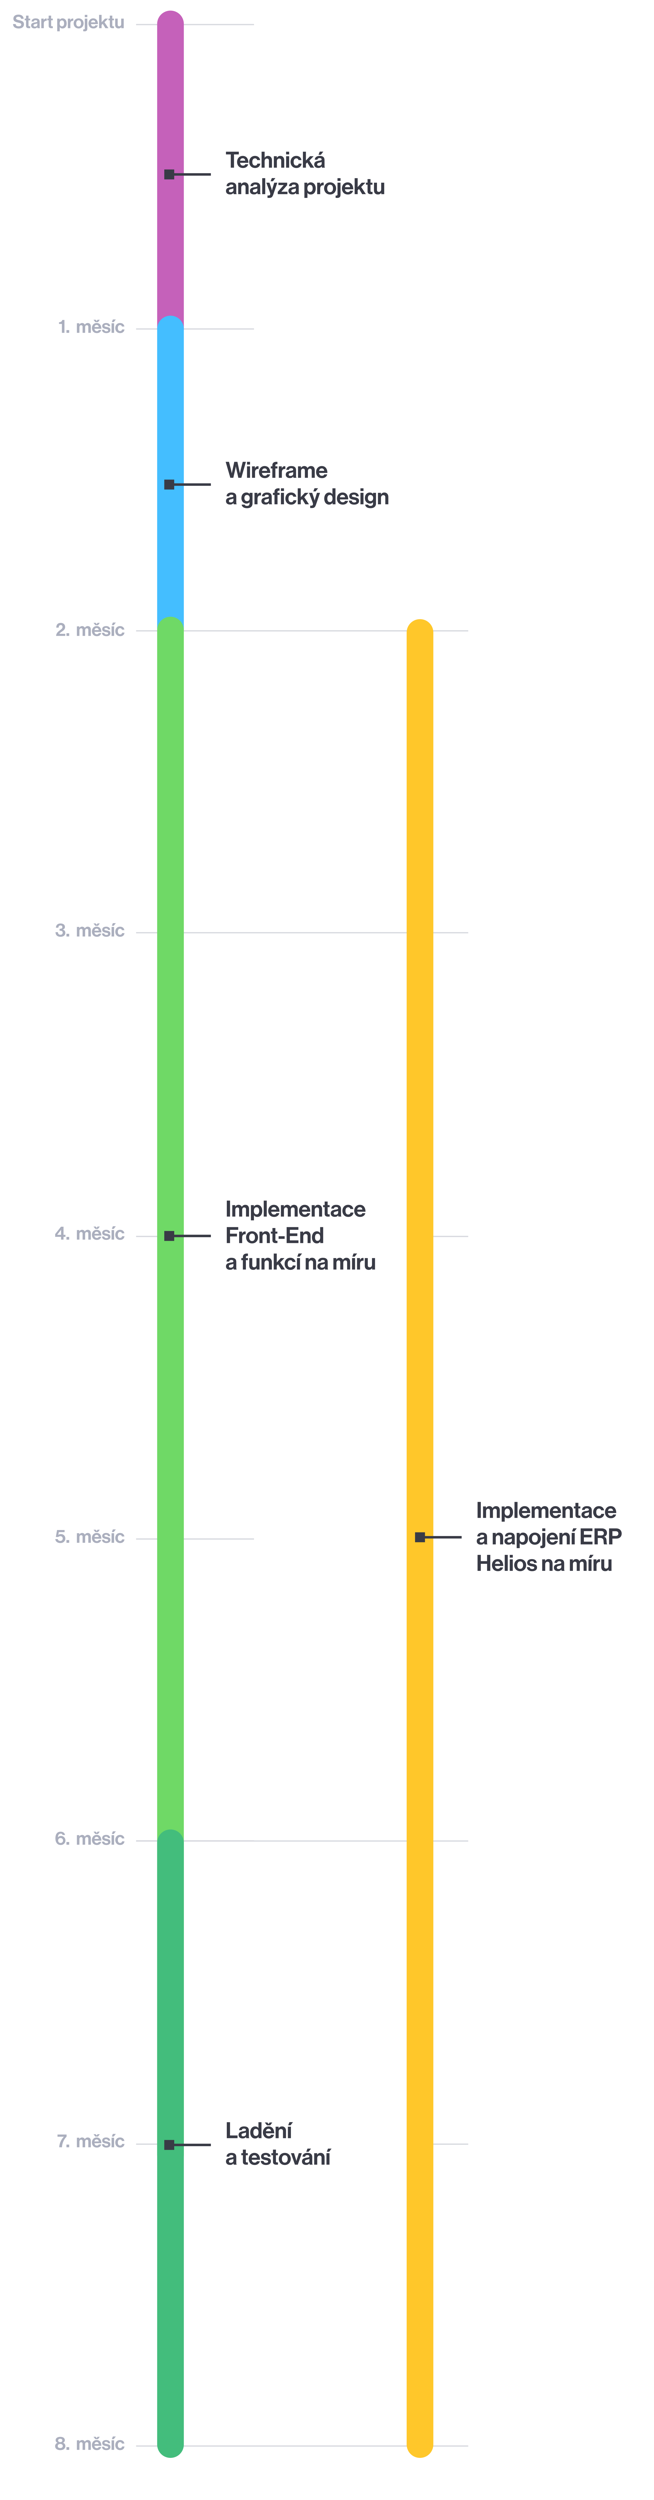 <svg width="519" height="1983" viewBox="0 0 519 1983" fill="none" xmlns="http://www.w3.org/2000/svg">
<path d="M371.582 500.39L108 500.39" stroke="#D7D9DF" stroke-width="0.985"/>
<path d="M371.58 739.839L108 739.839" stroke="#D7D9DF" stroke-width="0.985"/>
<path d="M201.582 260.943L108 260.943M201.582 260.943L108 260.943" stroke="#D7D9DF" stroke-width="0.985"/>
<path d="M201.582 19.494L108 19.494M201.582 19.494L108 19.494" stroke="#D7D9DF" stroke-width="0.985"/>
<path d="M201.582 1220.74L108 1220.74M201.582 1220.74L108 1220.74" stroke="#D7D9DF" stroke-width="0.985"/>
<path d="M201.582 1460.18L108 1460.18M201.582 1460.18L108 1460.18" stroke="#D7D9DF" stroke-width="0.985"/>
<path d="M371.58 1460.29L108 1460.29" stroke="#D7D9DF" stroke-width="0.985"/>
<path d="M141.582 1700.74L108 1700.74M371.582 1700.74L338 1700.74" stroke="#D7D9DF" stroke-width="0.985"/>
<path d="M141.582 980.735L108 980.735M371.582 980.735L338 980.735" stroke="#D7D9DF" stroke-width="0.985"/>
<path d="M371.58 1940.18L108 1940.18" stroke="#D7D9DF" stroke-width="0.985"/>
<path d="M135.3 19L135.3 260.428" stroke="#C561BA" stroke-width="21.169" stroke-linecap="round"/>
<path d="M135.299 260.979L135.3 498.329" stroke="#44BEFF" stroke-width="21.169" stroke-linecap="round"/>
<path d="M135.3 499.785L135.3 1709.09" stroke="#6FD966" stroke-width="21.169" stroke-linecap="round"/>
<path d="M135.3 1461.7L135.3 1939" stroke="#43BD7C" stroke-width="21.169" stroke-linecap="round"/>
<path d="M333.3 501.699L333.3 1939" stroke="#FFC72A" stroke-width="21.169" stroke-linecap="round"/>
<path d="M14.907 22.588C12.04 22.588 10.415 21.317 10.341 19.086H12.439C12.587 20.357 13.311 20.859 14.818 20.859C15.911 20.859 16.872 20.475 16.872 19.5C16.872 18.465 15.867 18.259 14.257 17.889C12.365 17.461 10.636 16.958 10.636 14.757C10.636 12.673 12.336 11.595 14.685 11.595C17.064 11.595 18.601 12.762 18.763 14.89H16.709C16.591 13.826 15.764 13.294 14.67 13.294C13.518 13.294 12.764 13.781 12.764 14.535C12.764 15.392 13.503 15.643 15.069 15.983C17.241 16.456 19.014 16.973 19.014 19.249C19.014 21.391 17.286 22.588 14.907 22.588ZM19.616 16.101V14.771H20.665V12.407H22.63V14.771H23.931V16.101H22.63V20.12C22.63 20.682 22.941 20.874 23.384 20.874C23.635 20.874 23.975 20.859 23.975 20.859V22.337C23.975 22.337 23.517 22.366 22.719 22.366C21.744 22.366 20.665 21.982 20.665 20.549V16.101H19.616ZM29.81 22.352C29.692 22.204 29.618 21.849 29.574 21.509H29.544C29.16 22.086 28.613 22.529 27.313 22.529C25.762 22.529 24.668 21.716 24.668 20.209C24.668 18.539 26.028 18.007 27.712 17.771C28.968 17.594 29.544 17.49 29.544 16.914C29.544 16.367 29.116 16.013 28.274 16.013C27.328 16.013 26.87 16.352 26.811 17.076H25.023C25.082 15.747 26.072 14.579 28.288 14.579C30.564 14.579 31.48 15.599 31.48 17.372V21.229C31.48 21.805 31.569 22.145 31.746 22.278V22.352H29.81ZM27.801 21.125C28.953 21.125 29.589 20.416 29.589 19.677V18.539C29.234 18.746 28.687 18.864 28.185 18.983C27.136 19.219 26.619 19.455 26.619 20.165C26.619 20.874 27.091 21.125 27.801 21.125ZM34.693 14.771V15.983H34.738C35.196 15.126 35.713 14.683 36.599 14.683C36.821 14.683 36.954 14.697 37.072 14.742V16.5H37.028C35.713 16.367 34.767 17.062 34.767 18.657V22.352H32.758V14.771H34.693ZM37.567 16.101V14.771H38.616V12.407H40.581V14.771H41.881V16.101H40.581V20.12C40.581 20.682 40.891 20.874 41.335 20.874C41.586 20.874 41.926 20.859 41.926 20.859V22.337C41.926 22.337 41.468 22.366 40.67 22.366C39.694 22.366 38.616 21.982 38.616 20.549V16.101H37.567ZM45.398 24.834V14.771H47.334V15.717H47.378C47.866 15.052 48.575 14.565 49.609 14.565C51.619 14.565 52.904 16.205 52.904 18.569C52.904 21.022 51.575 22.573 49.624 22.573C48.56 22.573 47.866 22.145 47.437 21.494H47.408V24.834H45.398ZM49.196 20.904C50.215 20.904 50.865 20.061 50.865 18.628C50.865 17.195 50.363 16.19 49.122 16.19C47.866 16.19 47.363 17.269 47.363 18.628C47.363 20.002 47.999 20.904 49.196 20.904ZM55.775 14.771V15.983H55.82C56.278 15.126 56.795 14.683 57.681 14.683C57.903 14.683 58.036 14.697 58.154 14.742V16.5H58.11C56.795 16.367 55.849 17.062 55.849 18.657V22.352H53.84V14.771H55.775ZM62.394 22.573C60.045 22.573 58.434 20.83 58.434 18.569C58.434 16.308 60.045 14.565 62.394 14.565C64.743 14.565 66.354 16.308 66.354 18.569C66.354 20.83 64.743 22.573 62.394 22.573ZM62.394 21.037C63.62 21.037 64.315 20.047 64.315 18.569C64.315 17.091 63.62 16.087 62.394 16.087C61.153 16.087 60.473 17.091 60.473 18.569C60.473 20.047 61.153 21.037 62.394 21.037ZM67.17 24.849C66.801 24.849 66.343 24.819 66.032 24.76V23.327C66.845 23.312 67.288 23.238 67.288 22.544V14.771H69.298V22.647C69.298 23.534 69.12 23.977 68.795 24.302C68.411 24.701 67.82 24.849 67.17 24.849ZM67.288 13.589V11.787H69.298V13.589H67.288ZM74.154 22.573C71.642 22.573 70.223 20.815 70.223 18.554C70.223 16.308 71.745 14.565 73.962 14.565C76.4 14.565 77.7 16.426 77.7 19.13H72.203C72.351 20.298 73.001 21.022 74.139 21.022C74.922 21.022 75.38 20.667 75.602 20.091H77.582C77.301 21.435 76.104 22.573 74.154 22.573ZM73.991 16.116C72.927 16.116 72.41 16.751 72.233 17.741H75.602C75.543 16.781 74.907 16.116 73.991 16.116ZM83.624 22.352L81.497 18.894L80.625 19.795V22.352H78.63V11.787H80.625V17.638L83.314 14.771H85.723L82.93 17.653L86.062 22.352H83.624ZM86.109 16.101V14.771H87.158V12.407H89.123V14.771H90.423V16.101H89.123V20.12C89.123 20.682 89.433 20.874 89.877 20.874C90.128 20.874 90.468 20.859 90.468 20.859V22.337C90.468 22.337 90.01 22.366 89.212 22.366C88.237 22.366 87.158 21.982 87.158 20.549V16.101H86.109ZM98.181 22.352H96.246V21.465H96.201C95.684 22.16 95.093 22.558 94.029 22.558C92.345 22.558 91.399 21.48 91.399 19.825V14.771H93.394V19.485C93.394 20.372 93.793 20.859 94.65 20.859C95.595 20.859 96.172 20.15 96.172 19.145V14.771H98.181V22.352Z" fill="#ABAFBE"/>
<path d="M49.118 264V256.937H46.827V255.607C48.069 255.563 49.177 255.105 49.384 253.804H51.142V264H49.118ZM52.747 264V261.857H54.904V264H52.747ZM61.008 264V256.42H62.944V257.439H62.988C63.402 256.745 64.141 256.213 65.19 256.213C66.15 256.213 66.918 256.745 67.288 257.543H67.317C67.835 256.715 68.633 256.213 69.593 256.213C71.189 256.213 72.09 257.247 72.09 258.902V264H70.081V259.242C70.081 258.385 69.652 257.942 68.913 257.942C68.071 257.942 67.554 258.592 67.554 259.597V264H65.544V259.242C65.544 258.385 65.116 257.942 64.377 257.942C63.564 257.942 63.018 258.592 63.018 259.597V264H61.008ZM76.892 264.222C74.38 264.222 72.962 262.463 72.962 260.203C72.962 257.957 74.484 256.213 76.7 256.213C79.138 256.213 80.439 258.075 80.439 260.779H74.942C75.09 261.946 75.74 262.67 76.877 262.67C77.66 262.67 78.119 262.316 78.34 261.739H80.32C80.04 263.084 78.843 264.222 76.892 264.222ZM76.73 257.764C75.666 257.764 75.149 258.4 74.971 259.39H78.34C78.281 258.429 77.646 257.764 76.73 257.764ZM75.636 255.489L74.218 253.627H75.961L76.671 254.647H76.7L77.424 253.627H79.183L77.793 255.489H75.636ZM84.442 264.222C82.24 264.222 81.014 263.158 80.896 261.547H82.757C82.891 262.419 83.511 262.803 84.412 262.803C85.299 262.803 85.801 262.463 85.801 261.931C85.801 261.207 84.841 261.133 83.807 260.927C82.447 260.661 81.117 260.291 81.117 258.636C81.117 256.996 82.477 256.213 84.206 256.213C86.2 256.213 87.309 257.203 87.456 258.725H85.639C85.55 257.912 85.033 257.617 84.176 257.617C83.393 257.617 82.876 257.912 82.876 258.459C82.876 259.109 83.88 259.168 84.959 259.39C86.23 259.656 87.634 260.01 87.634 261.784C87.634 263.306 86.333 264.222 84.442 264.222ZM88.54 264V256.42H90.55V264H88.54ZM91.909 253.391L90.313 255.474H88.747L89.56 253.391H91.909ZM95.361 264.222C92.968 264.222 91.475 262.478 91.475 260.217C91.475 257.957 92.953 256.213 95.258 256.213C97.223 256.213 98.435 257.351 98.701 258.991H96.736C96.603 258.326 96.085 257.824 95.347 257.824C94.135 257.824 93.514 258.754 93.514 260.217C93.514 261.651 94.091 262.611 95.317 262.611C96.13 262.611 96.706 262.183 96.839 261.326H98.775C98.642 262.936 97.386 264.222 95.361 264.222Z" fill="#ABAFBE"/>
<path d="M44.518 504.402C44.592 502.466 45.804 501.284 46.956 500.383C48.227 499.378 49.616 498.669 49.616 497.368C49.616 496.423 49.114 495.787 48.212 495.787C47.193 495.787 46.587 496.526 46.557 497.841H44.666C44.666 495.536 45.848 494.073 48.257 494.073C50.458 494.073 51.699 495.566 51.699 497.309C51.699 499.215 50.399 500.117 49.158 500.944C48.375 501.447 47.459 502.097 47.119 502.747H51.788V504.402H44.518ZM52.747 504.402V502.259H54.904V504.402H52.747ZM61.008 504.402V496.822H62.944V497.841H62.988C63.402 497.147 64.141 496.615 65.19 496.615C66.15 496.615 66.918 497.147 67.288 497.945H67.317C67.835 497.117 68.633 496.615 69.593 496.615C71.189 496.615 72.09 497.649 72.09 499.304V504.402H70.081V499.644C70.081 498.787 69.652 498.344 68.913 498.344C68.071 498.344 67.554 498.994 67.554 499.999V504.402H65.544V499.644C65.544 498.787 65.116 498.344 64.377 498.344C63.564 498.344 63.018 498.994 63.018 499.999V504.402H61.008ZM76.892 504.623C74.38 504.623 72.962 502.865 72.962 500.604C72.962 498.358 74.484 496.615 76.7 496.615C79.138 496.615 80.439 498.477 80.439 501.181H74.942C75.09 502.348 75.74 503.072 76.877 503.072C77.66 503.072 78.119 502.717 78.34 502.141H80.32C80.04 503.486 78.843 504.623 76.892 504.623ZM76.73 498.166C75.666 498.166 75.149 498.802 74.971 499.792H78.34C78.281 498.831 77.646 498.166 76.73 498.166ZM75.636 495.891L74.218 494.029H75.961L76.671 495.049H76.7L77.424 494.029H79.183L77.793 495.891H75.636ZM84.442 504.623C82.24 504.623 81.014 503.56 80.896 501.949H82.757C82.891 502.821 83.511 503.205 84.412 503.205C85.299 503.205 85.801 502.865 85.801 502.333C85.801 501.609 84.841 501.535 83.807 501.328C82.447 501.062 81.117 500.693 81.117 499.038C81.117 497.398 82.477 496.615 84.206 496.615C86.2 496.615 87.309 497.605 87.456 499.127H85.639C85.55 498.314 85.033 498.019 84.176 498.019C83.393 498.019 82.876 498.314 82.876 498.861C82.876 499.511 83.88 499.57 84.959 499.792C86.23 500.058 87.634 500.412 87.634 502.185C87.634 503.707 86.333 504.623 84.442 504.623ZM88.54 504.402V496.822H90.55V504.402H88.54ZM91.909 493.793L90.313 495.876H88.747L89.56 493.793H91.909ZM95.361 504.623C92.968 504.623 91.475 502.88 91.475 500.619C91.475 498.358 92.953 496.615 95.258 496.615C97.223 496.615 98.435 497.753 98.701 499.393H96.736C96.603 498.728 96.085 498.225 95.347 498.225C94.135 498.225 93.514 499.156 93.514 500.619C93.514 502.052 94.091 503.013 95.317 503.013C96.13 503.013 96.706 502.584 96.839 501.727H98.775C98.642 503.338 97.386 504.623 95.361 504.623Z" fill="#ABAFBE"/>
<path d="M48.042 743.057C45.427 743.057 44.082 741.609 44.053 739.392H45.974C46.047 740.604 46.579 741.446 47.968 741.446C49.091 741.446 49.756 740.84 49.756 739.806C49.756 738.831 49.136 738.24 47.894 738.24H47.274V736.718H47.85C48.811 736.718 49.49 736.23 49.49 735.373C49.49 734.575 48.944 734.043 48.057 734.043C46.904 734.043 46.343 734.797 46.299 735.846H44.378C44.452 733.851 45.708 732.506 48.057 732.506C50.17 732.506 51.529 733.556 51.529 735.24C51.529 736.378 50.805 737.043 49.801 737.368V737.397C51.086 737.708 51.855 738.535 51.855 739.939C51.855 742.037 50.126 743.057 48.042 743.057ZM52.747 742.835V740.692H54.904V742.835H52.747ZM61.008 742.835V735.255H62.944V736.274H62.988C63.402 735.58 64.141 735.048 65.19 735.048C66.15 735.048 66.918 735.58 67.288 736.378H67.317C67.835 735.55 68.633 735.048 69.593 735.048C71.189 735.048 72.09 736.082 72.09 737.737V742.835H70.081V738.077C70.081 737.22 69.652 736.777 68.913 736.777C68.071 736.777 67.554 737.427 67.554 738.432V742.835H65.544V738.077C65.544 737.22 65.116 736.777 64.377 736.777C63.564 736.777 63.018 737.427 63.018 738.432V742.835H61.008ZM76.892 743.057C74.38 743.057 72.962 741.298 72.962 739.037C72.962 736.792 74.484 735.048 76.7 735.048C79.138 735.048 80.439 736.91 80.439 739.614H74.942C75.09 740.781 75.74 741.505 76.877 741.505C77.66 741.505 78.119 741.15 78.34 740.574H80.32C80.04 741.919 78.843 743.057 76.892 743.057ZM76.73 736.599C75.666 736.599 75.149 737.235 74.971 738.225H78.34C78.281 737.264 77.646 736.599 76.73 736.599ZM75.636 734.324L74.218 732.462H75.961L76.671 733.482H76.7L77.424 732.462H79.183L77.793 734.324H75.636ZM84.442 743.057C82.24 743.057 81.014 741.993 80.896 740.382H82.757C82.891 741.254 83.511 741.638 84.412 741.638C85.299 741.638 85.801 741.298 85.801 740.766C85.801 740.042 84.841 739.968 83.807 739.762C82.447 739.496 81.117 739.126 81.117 737.471C81.117 735.831 82.477 735.048 84.206 735.048C86.2 735.048 87.309 736.038 87.456 737.56H85.639C85.55 736.747 85.033 736.452 84.176 736.452C83.393 736.452 82.876 736.747 82.876 737.294C82.876 737.944 83.88 738.003 84.959 738.225C86.23 738.491 87.634 738.845 87.634 740.619C87.634 742.14 86.333 743.057 84.442 743.057ZM88.54 742.835V735.255H90.55V742.835H88.54ZM91.909 732.226L90.313 734.309H88.747L89.56 732.226H91.909ZM95.361 743.057C92.968 743.057 91.475 741.313 91.475 739.052C91.475 736.792 92.953 735.048 95.258 735.048C97.223 735.048 98.435 736.186 98.701 737.826H96.736C96.603 737.161 96.085 736.659 95.347 736.659C94.135 736.659 93.514 737.589 93.514 739.052C93.514 740.486 94.091 741.446 95.317 741.446C96.13 741.446 96.706 741.017 96.839 740.16H98.775C98.642 741.771 97.386 743.057 95.361 743.057Z" fill="#ABAFBE"/>
<path d="M48.451 983.269V981.067H43.782V978.895L48.377 973.029H50.416V979.456H51.953V981.067H50.416V983.269H48.451ZM45.407 979.412V979.456H48.451V975.526H48.421L45.407 979.412ZM52.747 983.269V981.126H54.904V983.269H52.747ZM61.008 983.269V975.688H62.944V976.708H62.988C63.402 976.013 64.141 975.482 65.19 975.482C66.15 975.482 66.918 976.013 67.288 976.811H67.317C67.835 975.984 68.633 975.482 69.593 975.482C71.189 975.482 72.09 976.516 72.09 978.171V983.269H70.081V978.511C70.081 977.654 69.652 977.21 68.913 977.21C68.071 977.21 67.554 977.86 67.554 978.865V983.269H65.544V978.511C65.544 977.654 65.116 977.21 64.377 977.21C63.564 977.21 63.018 977.86 63.018 978.865V983.269H61.008ZM76.892 983.49C74.38 983.49 72.962 981.732 72.962 979.471C72.962 977.225 74.484 975.482 76.7 975.482C79.138 975.482 80.439 977.343 80.439 980.047H74.942C75.09 981.215 75.74 981.939 76.877 981.939C77.66 981.939 78.119 981.584 78.34 981.008H80.32C80.04 982.352 78.843 983.49 76.892 983.49ZM76.73 977.033C75.666 977.033 75.149 977.668 74.971 978.658H78.34C78.281 977.698 77.646 977.033 76.73 977.033ZM75.636 974.757L74.218 972.896H75.961L76.671 973.915H76.7L77.424 972.896H79.183L77.793 974.757H75.636ZM84.442 983.49C82.24 983.49 81.014 982.426 80.896 980.816H82.757C82.891 981.688 83.511 982.072 84.412 982.072C85.299 982.072 85.801 981.732 85.801 981.2C85.801 980.476 84.841 980.402 83.807 980.195C82.447 979.929 81.117 979.56 81.117 977.905C81.117 976.265 82.477 975.482 84.206 975.482C86.2 975.482 87.309 976.472 87.456 977.993H85.639C85.55 977.181 85.033 976.885 84.176 976.885C83.393 976.885 82.876 977.181 82.876 977.728C82.876 978.378 83.88 978.437 84.959 978.658C86.23 978.924 87.634 979.279 87.634 981.052C87.634 982.574 86.333 983.49 84.442 983.49ZM88.54 983.269V975.688H90.55V983.269H88.54ZM91.909 972.659L90.313 974.743H88.747L89.56 972.659H91.909ZM95.361 983.49C92.968 983.49 91.475 981.747 91.475 979.486C91.475 977.225 92.953 975.482 95.258 975.482C97.223 975.482 98.435 976.619 98.701 978.259H96.736C96.603 977.595 96.085 977.092 95.347 977.092C94.135 977.092 93.514 978.023 93.514 979.486C93.514 980.919 94.091 981.88 95.317 981.88C96.13 981.88 96.706 981.451 96.839 980.594H98.775C98.642 982.205 97.386 983.49 95.361 983.49Z" fill="#ABAFBE"/>
<path d="M47.943 1223.95C45.697 1223.95 44.056 1222.77 43.864 1220.8H45.844C46.022 1221.79 46.849 1222.27 47.898 1222.27C49.051 1222.27 49.775 1221.44 49.775 1220.36C49.775 1219.16 48.962 1218.5 47.898 1218.5C47.13 1218.5 46.539 1218.8 46.243 1219.14H44.308L45.283 1213.61H51.252V1215.28H46.687L46.302 1217.47H46.332C46.775 1217.08 47.499 1216.83 48.43 1216.83C50.218 1216.83 51.858 1218.17 51.858 1220.36C51.858 1222.47 50.159 1223.95 47.943 1223.95ZM52.747 1223.73V1221.59H54.904V1223.73H52.747ZM61.008 1223.73V1216.15H62.944V1217.17H62.988C63.402 1216.48 64.141 1215.94 65.19 1215.94C66.15 1215.94 66.918 1216.48 67.288 1217.27H67.317C67.835 1216.45 68.633 1215.94 69.593 1215.94C71.189 1215.94 72.09 1216.98 72.09 1218.63V1223.73H70.081V1218.97C70.081 1218.12 69.652 1217.67 68.913 1217.67C68.071 1217.67 67.554 1218.32 67.554 1219.33V1223.73H65.544V1218.97C65.544 1218.12 65.116 1217.67 64.377 1217.67C63.564 1217.67 63.018 1218.32 63.018 1219.33V1223.73H61.008ZM76.892 1223.95C74.38 1223.95 72.962 1222.19 72.962 1219.93C72.962 1217.69 74.484 1215.94 76.7 1215.94C79.138 1215.94 80.439 1217.81 80.439 1220.51H74.942C75.09 1221.68 75.74 1222.4 76.877 1222.4C77.66 1222.4 78.119 1222.05 78.34 1221.47H80.32C80.04 1222.81 78.843 1223.95 76.892 1223.95ZM76.73 1217.49C75.666 1217.49 75.149 1218.13 74.971 1219.12H78.34C78.281 1218.16 77.646 1217.49 76.73 1217.49ZM75.636 1215.22L74.218 1213.36H75.961L76.671 1214.38H76.7L77.424 1213.36H79.183L77.793 1215.22H75.636ZM84.442 1223.95C82.24 1223.95 81.014 1222.89 80.896 1221.28H82.757C82.891 1222.15 83.511 1222.53 84.412 1222.53C85.299 1222.53 85.801 1222.19 85.801 1221.66C85.801 1220.94 84.841 1220.86 83.807 1220.66C82.447 1220.39 81.117 1220.02 81.117 1218.37C81.117 1216.73 82.477 1215.94 84.206 1215.94C86.2 1215.94 87.309 1216.93 87.456 1218.46H85.639C85.55 1217.64 85.033 1217.35 84.176 1217.35C83.393 1217.35 82.876 1217.64 82.876 1218.19C82.876 1218.84 83.88 1218.9 84.959 1219.12C86.23 1219.39 87.634 1219.74 87.634 1221.51C87.634 1223.04 86.333 1223.95 84.442 1223.95ZM88.54 1223.73V1216.15H90.55V1223.73H88.54ZM91.909 1213.12L90.313 1215.2H88.747L89.56 1213.12H91.909ZM95.361 1223.95C92.968 1223.95 91.475 1222.21 91.475 1219.95C91.475 1217.69 92.953 1215.94 95.258 1215.94C97.223 1215.94 98.435 1217.08 98.701 1218.72H96.736C96.603 1218.06 96.085 1217.55 95.347 1217.55C94.135 1217.55 93.514 1218.48 93.514 1219.95C93.514 1221.38 94.091 1222.34 95.317 1222.34C96.13 1222.34 96.706 1221.91 96.839 1221.06H98.775C98.642 1222.67 97.386 1223.95 95.361 1223.95Z" fill="#ABAFBE"/>
<path d="M48.168 1463.45C45.272 1463.45 44.001 1461.07 43.972 1458.32C43.957 1456.53 44.312 1455.08 45.213 1454.06C45.863 1453.32 46.749 1452.9 48.124 1452.9C50.148 1452.9 51.36 1454 51.611 1455.51H49.675C49.527 1454.89 49.084 1454.43 48.198 1454.43C46.72 1454.43 46.011 1455.54 46.011 1457.33H46.04C46.572 1456.71 47.237 1456.28 48.419 1456.28C50.296 1456.28 51.936 1457.74 51.936 1459.9C51.936 1461.98 50.281 1463.45 48.168 1463.45ZM48.094 1461.87C49.188 1461.87 50.015 1461.02 50.015 1459.93C50.015 1458.78 49.202 1457.91 48.109 1457.91C46.868 1457.91 46.144 1458.75 46.144 1459.91C46.144 1461.05 46.956 1461.87 48.094 1461.87ZM52.747 1463.22V1461.08H54.904V1463.22H52.747ZM61.008 1463.22V1455.64H62.944V1456.66H62.988C63.402 1455.97 64.141 1455.44 65.19 1455.44C66.15 1455.44 66.918 1455.97 67.288 1456.77H67.317C67.835 1455.94 68.633 1455.44 69.593 1455.44C71.189 1455.44 72.09 1456.47 72.09 1458.13V1463.22H70.081V1458.47C70.081 1457.61 69.652 1457.17 68.913 1457.17C68.071 1457.17 67.554 1457.82 67.554 1458.82V1463.22H65.544V1458.47C65.544 1457.61 65.116 1457.17 64.377 1457.17C63.564 1457.17 63.018 1457.82 63.018 1458.82V1463.22H61.008ZM76.892 1463.45C74.38 1463.45 72.962 1461.69 72.962 1459.43C72.962 1457.18 74.484 1455.44 76.7 1455.44C79.138 1455.44 80.439 1457.3 80.439 1460H74.942C75.09 1461.17 75.74 1461.89 76.877 1461.89C77.66 1461.89 78.119 1461.54 78.34 1460.96H80.32C80.04 1462.31 78.843 1463.45 76.892 1463.45ZM76.73 1456.99C75.666 1456.99 75.149 1457.62 74.971 1458.61H78.34C78.281 1457.65 77.646 1456.99 76.73 1456.99ZM75.636 1454.71L74.218 1452.85H75.961L76.671 1453.87H76.7L77.424 1452.85H79.183L77.793 1454.71H75.636ZM84.442 1463.45C82.24 1463.45 81.014 1462.38 80.896 1460.77H82.757C82.891 1461.64 83.511 1462.03 84.412 1462.03C85.299 1462.03 85.801 1461.69 85.801 1461.16C85.801 1460.43 84.841 1460.36 83.807 1460.15C82.447 1459.89 81.117 1459.52 81.117 1457.86C81.117 1456.22 82.477 1455.44 84.206 1455.44C86.2 1455.44 87.309 1456.43 87.456 1457.95H85.639C85.55 1457.14 85.033 1456.84 84.176 1456.84C83.393 1456.84 82.876 1457.14 82.876 1457.68C82.876 1458.33 83.88 1458.39 84.959 1458.61C86.23 1458.88 87.634 1459.24 87.634 1461.01C87.634 1462.53 86.333 1463.45 84.442 1463.45ZM88.54 1463.22V1455.64H90.55V1463.22H88.54ZM91.909 1452.62L90.313 1454.7H88.747L89.56 1452.62H91.909ZM95.361 1463.45C92.968 1463.45 91.475 1461.7 91.475 1459.44C91.475 1457.18 92.953 1455.44 95.258 1455.44C97.223 1455.44 98.435 1456.58 98.701 1458.22H96.736C96.603 1457.55 96.085 1457.05 95.347 1457.05C94.135 1457.05 93.514 1457.98 93.514 1459.44C93.514 1460.88 94.091 1461.84 95.317 1461.84C96.13 1461.84 96.706 1461.41 96.839 1460.55H98.775C98.642 1462.16 97.386 1463.45 95.361 1463.45Z" fill="#ABAFBE"/>
<path d="M47.001 1703.22C47.134 1699.5 49.114 1696.44 50.651 1694.86V1694.83H45.627V1693.1H52.838V1694.76C51.02 1696.6 49.336 1699.55 49.188 1703.22H47.001ZM52.747 1703.22V1701.08H54.904V1703.22H52.747ZM61.008 1703.22V1695.64H62.944V1696.66H62.988C63.402 1695.97 64.141 1695.44 65.19 1695.44C66.15 1695.44 66.918 1695.97 67.288 1696.77H67.317C67.835 1695.94 68.633 1695.44 69.593 1695.44C71.189 1695.44 72.09 1696.47 72.09 1698.13V1703.22H70.081V1698.47C70.081 1697.61 69.652 1697.17 68.913 1697.17C68.071 1697.17 67.554 1697.82 67.554 1698.82V1703.22H65.544V1698.47C65.544 1697.61 65.116 1697.17 64.377 1697.17C63.564 1697.17 63.018 1697.82 63.018 1698.82V1703.22H61.008ZM76.892 1703.45C74.38 1703.45 72.962 1701.69 72.962 1699.43C72.962 1697.18 74.484 1695.44 76.7 1695.44C79.138 1695.44 80.439 1697.3 80.439 1700H74.942C75.09 1701.17 75.74 1701.89 76.877 1701.89C77.66 1701.89 78.119 1701.54 78.34 1700.96H80.32C80.04 1702.31 78.843 1703.45 76.892 1703.45ZM76.73 1696.99C75.666 1696.99 75.149 1697.62 74.971 1698.61H78.34C78.281 1697.65 77.646 1696.99 76.73 1696.99ZM75.636 1694.71L74.218 1692.85H75.961L76.671 1693.87H76.7L77.424 1692.85H79.183L77.793 1694.71H75.636ZM84.442 1703.45C82.24 1703.45 81.014 1702.38 80.896 1700.77H82.757C82.891 1701.64 83.511 1702.03 84.412 1702.03C85.299 1702.03 85.801 1701.69 85.801 1701.16C85.801 1700.43 84.841 1700.36 83.807 1700.15C82.447 1699.89 81.117 1699.52 81.117 1697.86C81.117 1696.22 82.477 1695.44 84.206 1695.44C86.2 1695.44 87.309 1696.43 87.456 1697.95H85.639C85.55 1697.14 85.033 1696.84 84.176 1696.84C83.393 1696.84 82.876 1697.14 82.876 1697.68C82.876 1698.33 83.88 1698.39 84.959 1698.61C86.23 1698.88 87.634 1699.24 87.634 1701.01C87.634 1702.53 86.333 1703.45 84.442 1703.45ZM88.54 1703.22V1695.64H90.55V1703.22H88.54ZM91.909 1692.62L90.313 1694.7H88.747L89.56 1692.62H91.909ZM95.361 1703.45C92.968 1703.45 91.475 1701.7 91.475 1699.44C91.475 1697.18 92.953 1695.44 95.258 1695.44C97.223 1695.44 98.435 1696.58 98.701 1698.22H96.736C96.603 1697.55 96.085 1697.05 95.347 1697.05C94.135 1697.05 93.514 1697.98 93.514 1699.44C93.514 1700.88 94.091 1701.84 95.317 1701.84C96.13 1701.84 96.706 1701.41 96.839 1700.55H98.775C98.642 1702.16 97.386 1703.45 95.361 1703.45Z" fill="#ABAFBE"/>
<path d="M47.861 1943.45C45.57 1943.45 43.738 1942.34 43.738 1940.3C43.738 1939.04 44.477 1938.07 45.585 1937.64V1937.59C44.684 1937.18 44.166 1936.56 44.166 1935.59C44.166 1933.87 45.659 1932.9 47.846 1932.9C50.033 1932.9 51.451 1933.86 51.451 1935.56C51.451 1936.5 50.919 1937.17 50.047 1937.58V1937.62C51.17 1938.02 51.88 1938.98 51.88 1940.21C51.88 1942.29 50.151 1943.45 47.861 1943.45ZM47.816 1941.82C48.998 1941.82 49.811 1941.19 49.811 1940.23C49.811 1939.19 49.087 1938.51 47.846 1938.51C46.605 1938.51 45.821 1939.19 45.821 1940.23C45.821 1941.22 46.59 1941.82 47.816 1941.82ZM47.816 1937.11C48.865 1937.11 49.486 1936.55 49.486 1935.75C49.486 1934.95 48.865 1934.42 47.816 1934.42C46.752 1934.42 46.132 1934.95 46.132 1935.75C46.132 1936.55 46.752 1937.11 47.816 1937.11ZM52.747 1943.22V1941.08H54.904V1943.22H52.747ZM61.008 1943.22V1935.64H62.944V1936.66H62.988C63.402 1935.97 64.141 1935.44 65.19 1935.44C66.15 1935.44 66.918 1935.97 67.288 1936.77H67.317C67.835 1935.94 68.633 1935.44 69.593 1935.44C71.189 1935.44 72.09 1936.47 72.09 1938.13V1943.22H70.081V1938.47C70.081 1937.61 69.652 1937.17 68.913 1937.17C68.071 1937.17 67.554 1937.82 67.554 1938.82V1943.22H65.544V1938.47C65.544 1937.61 65.116 1937.17 64.377 1937.17C63.564 1937.17 63.018 1937.82 63.018 1938.82V1943.22H61.008ZM76.892 1943.45C74.38 1943.45 72.962 1941.69 72.962 1939.43C72.962 1937.18 74.484 1935.44 76.7 1935.44C79.138 1935.44 80.439 1937.3 80.439 1940H74.942C75.09 1941.17 75.74 1941.89 76.877 1941.89C77.66 1941.89 78.119 1941.54 78.34 1940.96H80.32C80.04 1942.31 78.843 1943.45 76.892 1943.45ZM76.73 1936.99C75.666 1936.99 75.149 1937.62 74.971 1938.61H78.34C78.281 1937.65 77.646 1936.99 76.73 1936.99ZM75.636 1934.71L74.218 1932.85H75.961L76.671 1933.87H76.7L77.424 1932.85H79.183L77.793 1934.71H75.636ZM84.442 1943.45C82.24 1943.45 81.014 1942.38 80.896 1940.77H82.757C82.891 1941.64 83.511 1942.03 84.412 1942.03C85.299 1942.03 85.801 1941.69 85.801 1941.16C85.801 1940.43 84.841 1940.36 83.807 1940.15C82.447 1939.89 81.117 1939.52 81.117 1937.86C81.117 1936.22 82.477 1935.44 84.206 1935.44C86.2 1935.44 87.309 1936.43 87.456 1937.95H85.639C85.55 1937.14 85.033 1936.84 84.176 1936.84C83.393 1936.84 82.876 1937.14 82.876 1937.68C82.876 1938.33 83.88 1938.39 84.959 1938.61C86.23 1938.88 87.634 1939.24 87.634 1941.01C87.634 1942.53 86.333 1943.45 84.442 1943.45ZM88.54 1943.22V1935.64H90.55V1943.22H88.54ZM91.909 1932.62L90.313 1934.7H88.747L89.56 1932.62H91.909ZM95.361 1943.45C92.968 1943.45 91.475 1941.7 91.475 1939.44C91.475 1937.18 92.953 1935.44 95.258 1935.44C97.223 1935.44 98.435 1936.58 98.701 1938.22H96.736C96.603 1937.55 96.085 1937.05 95.347 1937.05C94.135 1937.05 93.514 1937.98 93.514 1939.44C93.514 1940.88 94.091 1941.84 95.317 1941.84C96.13 1941.84 96.706 1941.41 96.839 1940.55H98.775C98.642 1942.16 97.386 1943.45 95.361 1943.45Z" fill="#ABAFBE"/>
<path d="M167.355 138.355L133.326 138.355" stroke="#393B46" stroke-width="1.97"/>
<rect x="138.25" y="134.416" width="7.881" height="7.881" transform="rotate(90 138.25 134.416)" fill="#393B46"/>
<path d="M179.319 122.485V120.322H189.515V122.485H185.702V133H183.131V122.485H179.319ZM192.85 133.266C189.836 133.266 188.133 131.156 188.133 128.443C188.133 125.748 189.96 123.656 192.619 123.656C195.545 123.656 197.105 125.89 197.105 129.135H190.509C190.687 130.535 191.467 131.404 192.832 131.404C193.772 131.404 194.322 130.979 194.588 130.287H196.964C196.627 131.901 195.19 133.266 192.85 133.266ZM192.655 125.517C191.378 125.517 190.758 126.28 190.545 127.468H194.588C194.517 126.315 193.754 125.517 192.655 125.517ZM202.442 133.266C199.569 133.266 197.778 131.174 197.778 128.461C197.778 125.748 199.551 123.656 202.317 123.656C204.676 123.656 206.13 125.021 206.449 126.989H204.091C203.931 126.191 203.31 125.588 202.424 125.588C200.97 125.588 200.225 126.705 200.225 128.461C200.225 130.181 200.917 131.333 202.388 131.333C203.364 131.333 204.055 130.819 204.215 129.791H206.538C206.378 131.723 204.871 133.266 202.442 133.266ZM210.001 120.322V125.092H210.054C210.71 124.134 211.455 123.656 212.696 123.656C214.575 123.656 215.834 125.074 215.834 127.06V133H213.423V127.415C213.423 126.439 212.856 125.748 211.845 125.748C210.781 125.748 210.001 126.599 210.001 127.84V133H207.589V120.322H210.001ZM219.679 123.904V125.145H219.732C220.353 124.17 221.186 123.656 222.427 123.656C224.307 123.656 225.566 125.074 225.566 127.06V133H223.154V127.415C223.154 126.439 222.587 125.748 221.576 125.748C220.512 125.748 219.732 126.599 219.732 127.84V133H217.321V123.904H219.679ZM227.052 133V123.904H229.464V133H227.052ZM227.052 122.485V120.322H229.464V122.485H227.052ZM235.238 133.266C232.365 133.266 230.574 131.174 230.574 128.461C230.574 125.748 232.347 123.656 235.114 123.656C237.472 123.656 238.926 125.021 239.245 126.989H236.887C236.727 126.191 236.106 125.588 235.22 125.588C233.766 125.588 233.021 126.705 233.021 128.461C233.021 130.181 233.713 131.333 235.184 131.333C236.16 131.333 236.851 130.819 237.011 129.791H239.334C239.174 131.723 237.667 133.266 235.238 133.266ZM246.379 133L243.825 128.851L242.779 129.932V133H240.385V120.322H242.779V127.344L246.006 123.904H248.896L245.545 127.361L249.304 133H246.379ZM255.532 133C255.391 132.823 255.302 132.397 255.249 131.989H255.213C254.752 132.681 254.096 133.213 252.536 133.213C250.674 133.213 249.362 132.238 249.362 130.429C249.362 128.425 250.993 127.787 253.015 127.503C254.522 127.29 255.213 127.166 255.213 126.475C255.213 125.819 254.699 125.393 253.688 125.393C252.554 125.393 252.004 125.801 251.933 126.67H249.787C249.858 125.074 251.046 123.673 253.706 123.673C256.437 123.673 257.536 124.897 257.536 127.025V131.652C257.536 132.344 257.642 132.752 257.855 132.911V133H255.532ZM253.121 131.528C254.504 131.528 255.266 130.677 255.266 129.791V128.425C254.841 128.674 254.185 128.815 253.582 128.957C252.323 129.241 251.702 129.525 251.702 130.376C251.702 131.227 252.27 131.528 253.121 131.528ZM256.561 120.269L254.646 122.769H252.766L253.742 120.269H256.561ZM185.507 154C185.366 153.823 185.277 153.397 185.224 152.989H185.188C184.727 153.681 184.071 154.213 182.511 154.213C180.649 154.213 179.337 153.238 179.337 151.429C179.337 149.425 180.968 148.787 182.99 148.503C184.497 148.29 185.188 148.166 185.188 147.475C185.188 146.819 184.674 146.393 183.663 146.393C182.529 146.393 181.979 146.801 181.908 147.67H179.762C179.833 146.074 181.021 144.673 183.681 144.673C186.412 144.673 187.511 145.897 187.511 148.025V152.652C187.511 153.344 187.617 153.752 187.83 153.911V154H185.507ZM183.096 152.528C184.479 152.528 185.241 151.677 185.241 150.791V149.425C184.816 149.674 184.16 149.815 183.557 149.957C182.298 150.241 181.677 150.525 181.677 151.376C181.677 152.227 182.245 152.528 183.096 152.528ZM191.402 144.904V146.145H191.456C192.076 145.17 192.91 144.656 194.151 144.656C196.03 144.656 197.289 146.074 197.289 148.06V154H194.878V148.415C194.878 147.439 194.31 146.748 193.3 146.748C192.236 146.748 191.456 147.599 191.456 148.84V154H189.044V144.904H191.402ZM204.503 154C204.361 153.823 204.272 153.397 204.219 152.989H204.184C203.723 153.681 203.067 154.213 201.506 154.213C199.644 154.213 198.332 153.238 198.332 151.429C198.332 149.425 199.964 148.787 201.985 148.503C203.492 148.29 204.184 148.166 204.184 147.475C204.184 146.819 203.669 146.393 202.659 146.393C201.524 146.393 200.974 146.801 200.903 147.67H198.758C198.829 146.074 200.017 144.673 202.676 144.673C205.407 144.673 206.506 145.897 206.506 148.025V152.652C206.506 153.344 206.613 153.752 206.826 153.911V154H204.503ZM202.091 152.528C203.474 152.528 204.237 151.677 204.237 150.791V149.425C203.811 149.674 203.155 149.815 202.552 149.957C201.293 150.241 200.673 150.525 200.673 151.376C200.673 152.227 201.24 152.528 202.091 152.528ZM208.075 154V141.322H210.486V154H208.075ZM212.269 156.979V155.082H213.12C214.078 155.082 214.468 154.585 214.468 153.84C214.468 153.344 214.291 152.759 213.776 151.376L211.329 144.904H213.865L215.213 149C215.496 149.833 215.798 150.986 215.798 150.986H215.833C215.833 150.986 216.081 149.833 216.365 149L217.642 144.904H220.071L216.897 154.231C216.206 156.252 215.532 156.979 213.688 156.979H212.269ZM218.528 141.269L216.613 143.769H214.734L215.709 141.269H218.528ZM220.413 154V152.156L225.094 146.854V146.801H220.945V144.904H227.896V146.837L223.321 152.014V152.067H228.126V154H220.413ZM235.048 154C234.906 153.823 234.817 153.397 234.764 152.989H234.729C234.268 153.681 233.612 154.213 232.051 154.213C230.189 154.213 228.877 153.238 228.877 151.429C228.877 149.425 230.509 148.787 232.53 148.503C234.037 148.29 234.729 148.166 234.729 147.475C234.729 146.819 234.215 146.393 233.204 146.393C232.069 146.393 231.519 146.801 231.448 147.67H229.303C229.374 146.074 230.562 144.673 233.222 144.673C235.952 144.673 237.052 145.897 237.052 148.025V152.652C237.052 153.344 237.158 153.752 237.371 153.911V154H235.048ZM232.636 152.528C234.019 152.528 234.782 151.677 234.782 150.791V149.425C234.356 149.674 233.7 149.815 233.097 149.957C231.839 150.241 231.218 150.525 231.218 151.376C231.218 152.227 231.785 152.528 232.636 152.528ZM241.563 156.979V144.904H243.886V146.039H243.939C244.524 145.241 245.375 144.656 246.616 144.656C249.028 144.656 250.57 146.624 250.57 149.461C250.57 152.404 248.975 154.266 246.634 154.266C245.357 154.266 244.524 153.752 244.01 152.972H243.974V156.979H241.563ZM246.12 152.262C247.343 152.262 248.124 151.252 248.124 149.532C248.124 147.812 247.521 146.606 246.031 146.606C244.524 146.606 243.921 147.9 243.921 149.532C243.921 151.181 244.684 152.262 246.12 152.262ZM254.015 144.904V146.358H254.069C254.618 145.329 255.239 144.797 256.303 144.797C256.569 144.797 256.728 144.815 256.87 144.868V146.978H256.817C255.239 146.819 254.104 147.652 254.104 149.567V154H251.693V144.904H254.015ZM261.958 154.266C259.139 154.266 257.206 152.174 257.206 149.461C257.206 146.748 259.139 144.656 261.958 144.656C264.777 144.656 266.71 146.748 266.71 149.461C266.71 152.174 264.777 154.266 261.958 154.266ZM261.958 152.422C263.43 152.422 264.263 151.234 264.263 149.461C264.263 147.688 263.43 146.482 261.958 146.482C260.469 146.482 259.653 147.688 259.653 149.461C259.653 151.234 260.469 152.422 261.958 152.422ZM267.689 156.997C267.246 156.997 266.696 156.961 266.324 156.89V155.17C267.299 155.153 267.831 155.064 267.831 154.231V144.904H270.242V154.355C270.242 155.419 270.03 155.95 269.64 156.341C269.179 156.819 268.469 156.997 267.689 156.997ZM267.831 143.485V141.322H270.242V143.485H267.831ZM276.07 154.266C273.055 154.266 271.353 152.156 271.353 149.443C271.353 146.748 273.179 144.656 275.839 144.656C278.765 144.656 280.325 146.89 280.325 150.135H273.729C273.906 151.535 274.686 152.404 276.052 152.404C276.992 152.404 277.541 151.979 277.807 151.287H280.183C279.846 152.901 278.41 154.266 276.07 154.266ZM275.874 146.517C274.598 146.517 273.977 147.28 273.764 148.468H277.807C277.736 147.315 276.974 146.517 275.874 146.517ZM287.434 154L284.881 149.851L283.835 150.932V154H281.441V141.322H283.835V148.344L287.062 144.904H289.952L286.601 148.361L290.36 154H287.434ZM290.416 146.5V144.904H291.675V142.067H294.033V144.904H295.593V146.5H294.033V151.323C294.033 151.996 294.405 152.227 294.937 152.227C295.239 152.227 295.646 152.209 295.646 152.209V153.982C295.646 153.982 295.097 154.018 294.139 154.018C292.969 154.018 291.675 153.557 291.675 151.837V146.5H290.416ZM304.903 154H302.58V152.936H302.527C301.906 153.769 301.197 154.248 299.92 154.248C297.899 154.248 296.764 152.954 296.764 150.968V144.904H299.158V150.56C299.158 151.624 299.636 152.209 300.665 152.209C301.8 152.209 302.491 151.358 302.491 150.152V144.904H304.903V154Z" fill="#393B46"/>
<path d="M167.355 384.355L133.326 384.355" stroke="#393B46" stroke-width="1.97"/>
<rect x="138.25" y="380.416" width="7.881" height="7.881" transform="rotate(90 138.25 380.416)" fill="#393B46"/>
<path d="M182.777 379L179.089 366.322H181.713L183.362 372.617C183.61 373.698 183.912 375.383 183.912 375.383H183.947C183.947 375.383 184.266 373.805 184.532 372.688L185.915 366.322H188.398L189.781 372.67C190.047 373.787 190.366 375.383 190.366 375.383H190.401C190.401 375.383 190.774 373.698 191.022 372.599L192.618 366.322H195.153L191.536 379H189.142L187.6 372.209C187.387 371.287 187.156 369.957 187.156 369.957H187.121C187.121 369.957 186.926 371.287 186.713 372.209L185.153 379H182.777ZM196.022 379V369.904H198.434V379H196.022ZM196.022 368.485V366.322H198.434V368.485H196.022ZM202.311 369.904V371.358H202.364C202.913 370.329 203.534 369.797 204.598 369.797C204.864 369.797 205.023 369.815 205.165 369.868V371.978H205.112C203.534 371.819 202.399 372.652 202.399 374.567V379H199.988V369.904H202.311ZM210.218 379.266C207.203 379.266 205.501 377.156 205.501 374.443C205.501 371.748 207.327 369.656 209.987 369.656C212.913 369.656 214.473 371.89 214.473 375.135H207.877C208.054 376.535 208.835 377.404 210.2 377.404C211.14 377.404 211.689 376.979 211.955 376.287H214.331C213.994 377.901 212.558 379.266 210.218 379.266ZM210.023 371.517C208.746 371.517 208.125 372.28 207.913 373.468H211.955C211.884 372.315 211.122 371.517 210.023 371.517ZM214.884 371.571V369.904H216.125V369.088C216.125 366.872 217.845 366.092 220.168 366.34V368.202C219.033 368.148 218.537 368.29 218.537 369.23V369.904H220.168V371.571H218.537V379H216.125V371.571H214.884ZM223.592 369.904V371.358H223.645C224.194 370.329 224.815 369.797 225.879 369.797C226.145 369.797 226.305 369.815 226.446 369.868V371.978H226.393C224.815 371.819 223.68 372.652 223.68 374.567V379H221.269V369.904H223.592ZM232.953 379C232.811 378.823 232.722 378.397 232.669 377.989H232.634C232.172 378.681 231.516 379.213 229.956 379.213C228.094 379.213 226.782 378.238 226.782 376.429C226.782 374.425 228.413 373.787 230.435 373.503C231.942 373.29 232.634 373.166 232.634 372.475C232.634 371.819 232.119 371.393 231.109 371.393C229.974 371.393 229.424 371.801 229.353 372.67H227.208C227.279 371.074 228.467 369.673 231.126 369.673C233.857 369.673 234.956 370.897 234.956 373.025V377.652C234.956 378.344 235.063 378.752 235.275 378.911V379H232.953ZM230.541 377.528C231.924 377.528 232.687 376.677 232.687 375.791V374.425C232.261 374.674 231.605 374.815 231.002 374.957C229.743 375.241 229.123 375.525 229.123 376.376C229.123 377.227 229.69 377.528 230.541 377.528ZM236.489 379V369.904H238.812V371.127H238.865C239.362 370.294 240.248 369.656 241.507 369.656C242.66 369.656 243.582 370.294 244.025 371.251H244.061C244.681 370.258 245.639 369.656 246.791 369.656C248.706 369.656 249.788 370.897 249.788 372.883V379H247.376V373.29C247.376 372.262 246.862 371.73 245.976 371.73C244.965 371.73 244.344 372.51 244.344 373.716V379H241.933V373.29C241.933 372.262 241.419 371.73 240.532 371.73C239.557 371.73 238.901 372.51 238.901 373.716V379H236.489ZM255.55 379.266C252.536 379.266 250.834 377.156 250.834 374.443C250.834 371.748 252.66 369.656 255.32 369.656C258.245 369.656 259.806 371.89 259.806 375.135H253.21C253.387 376.535 254.167 377.404 255.533 377.404C256.472 377.404 257.022 376.979 257.288 376.287H259.664C259.327 377.901 257.891 379.266 255.55 379.266ZM255.355 371.517C254.079 371.517 253.458 372.28 253.245 373.468H257.288C257.217 372.315 256.455 371.517 255.355 371.517ZM185.507 400C185.366 399.823 185.277 399.397 185.224 398.989H185.188C184.727 399.681 184.071 400.213 182.511 400.213C180.649 400.213 179.337 399.238 179.337 397.429C179.337 395.425 180.968 394.787 182.99 394.503C184.497 394.29 185.188 394.166 185.188 393.475C185.188 392.819 184.674 392.393 183.663 392.393C182.529 392.393 181.979 392.801 181.908 393.67H179.762C179.833 392.074 181.021 390.673 183.681 390.673C186.412 390.673 187.511 391.897 187.511 394.025V398.652C187.511 399.344 187.617 399.752 187.83 399.911V400H185.507ZM183.096 398.528C184.479 398.528 185.241 397.677 185.241 396.791V395.425C184.816 395.674 184.16 395.815 183.557 395.957C182.298 396.241 181.677 396.525 181.677 397.376C181.677 398.227 182.245 398.528 183.096 398.528ZM196.03 403.103C193.547 403.103 192.022 402.039 191.774 400.266H194.168C194.363 400.833 194.877 401.277 195.994 401.277C197.36 401.277 198.016 400.621 198.016 399.379V398.386H197.962C197.431 398.989 196.739 399.45 195.586 399.45C193.565 399.45 191.579 397.855 191.579 395.106C191.579 392.393 193.21 390.656 195.516 390.656C196.65 390.656 197.484 391.099 198.033 391.861H198.069V390.904H200.392V399.308C200.392 400.585 199.984 401.454 199.31 402.075C198.548 402.784 197.377 403.103 196.03 403.103ZM195.994 397.518C197.519 397.518 198.14 396.401 198.14 395.053C198.14 393.723 197.431 392.588 195.977 392.588C194.753 392.588 193.937 393.546 193.937 395.071C193.937 396.613 194.753 397.518 195.994 397.518ZM204.267 390.904V392.358H204.32C204.87 391.329 205.491 390.797 206.555 390.797C206.821 390.797 206.98 390.815 207.122 390.868V392.978H207.069C205.491 392.819 204.356 393.652 204.356 395.567V400H201.944V390.904H204.267ZM213.628 400C213.486 399.823 213.398 399.397 213.345 398.989H213.309C212.848 399.681 212.192 400.213 210.632 400.213C208.77 400.213 207.458 399.238 207.458 397.429C207.458 395.425 209.089 394.787 211.11 394.503C212.618 394.29 213.309 394.166 213.309 393.475C213.309 392.819 212.795 392.393 211.784 392.393C210.649 392.393 210.1 392.801 210.029 393.67H207.883C207.954 392.074 209.142 390.673 211.802 390.673C214.533 390.673 215.632 391.897 215.632 394.025V398.652C215.632 399.344 215.738 399.752 215.951 399.911V400H213.628ZM211.217 398.528C212.6 398.528 213.362 397.677 213.362 396.791V395.425C212.937 395.674 212.281 395.815 211.678 395.957C210.419 396.241 209.798 396.525 209.798 397.376C209.798 398.227 210.366 398.528 211.217 398.528ZM216.58 392.571V390.904H217.821V390.088C217.821 387.872 219.541 387.092 221.864 387.34V389.202C220.729 389.148 220.232 389.29 220.232 390.23V390.904H221.864V392.571H220.232V400H217.821V392.571H216.58ZM222.945 400V390.904H225.357V400H222.945ZM222.945 389.485V387.322H225.357V389.485H222.945ZM231.134 400.266C228.261 400.266 226.47 398.174 226.47 395.461C226.47 392.748 228.244 390.656 231.01 390.656C233.368 390.656 234.822 392.021 235.141 393.989H232.783C232.623 393.191 232.003 392.588 231.116 392.588C229.662 392.588 228.917 393.705 228.917 395.461C228.917 397.181 229.609 398.333 231.081 398.333C232.056 398.333 232.747 397.819 232.907 396.791H235.23C235.07 398.723 233.563 400.266 231.134 400.266ZM242.275 400L239.721 395.851L238.675 396.932V400H236.282V387.322H238.675V394.344L241.902 390.904H244.793L241.441 394.361L245.2 400H242.275ZM246.156 402.979V401.082H247.007C247.965 401.082 248.355 400.585 248.355 399.84C248.355 399.344 248.178 398.759 247.663 397.376L245.216 390.904H247.752L249.1 395C249.383 395.833 249.685 396.986 249.685 396.986H249.72C249.72 396.986 249.968 395.833 250.252 395L251.529 390.904H253.958L250.784 400.231C250.093 402.252 249.419 402.979 247.575 402.979H246.156ZM252.415 387.269L250.5 389.769H248.621L249.596 387.269H252.415ZM261.158 400.266C258.87 400.266 257.31 398.404 257.31 395.461C257.31 392.624 258.923 390.656 261.193 390.656C262.47 390.656 263.268 391.241 263.764 392.003H263.817V387.322H266.229V400H263.906V398.812H263.87C263.339 399.681 262.434 400.266 261.158 400.266ZM261.69 398.245C263.126 398.245 263.87 397.181 263.87 395.514C263.87 393.776 263.303 392.606 261.76 392.606C260.431 392.606 259.757 393.776 259.757 395.461C259.757 397.216 260.448 398.245 261.69 398.245ZM272.07 400.266C269.055 400.266 267.353 398.156 267.353 395.443C267.353 392.748 269.179 390.656 271.839 390.656C274.765 390.656 276.325 392.89 276.325 396.135H269.729C269.906 397.535 270.687 398.404 272.052 398.404C272.992 398.404 273.541 397.979 273.807 397.287H276.183C275.846 398.901 274.41 400.266 272.07 400.266ZM271.875 392.517C270.598 392.517 269.977 393.28 269.765 394.468H273.807C273.736 393.315 272.974 392.517 271.875 392.517ZM281.129 400.266C278.487 400.266 277.016 398.989 276.874 397.057H279.108C279.268 398.103 280.012 398.564 281.094 398.564C282.158 398.564 282.761 398.156 282.761 397.518C282.761 396.649 281.608 396.56 280.367 396.312C278.736 395.993 277.14 395.549 277.14 393.564C277.14 391.595 278.771 390.656 280.846 390.656C283.239 390.656 284.569 391.844 284.747 393.67H282.566C282.459 392.695 281.839 392.34 280.81 392.34C279.87 392.34 279.25 392.695 279.25 393.351C279.25 394.131 280.456 394.202 281.75 394.468C283.275 394.787 284.959 395.213 284.959 397.34C284.959 399.167 283.399 400.266 281.129 400.266ZM286.047 400V390.904H288.459V400H286.047ZM286.047 389.485V387.322H288.459V389.485H286.047ZM294.02 403.103C291.537 403.103 290.012 402.039 289.764 400.266H292.158C292.353 400.833 292.867 401.277 293.984 401.277C295.35 401.277 296.006 400.621 296.006 399.379V398.386H295.952C295.421 398.989 294.729 399.45 293.576 399.45C291.555 399.45 289.569 397.855 289.569 395.106C289.569 392.393 291.2 390.656 293.506 390.656C294.64 390.656 295.474 391.099 296.023 391.861H296.059V390.904H298.382V399.308C298.382 400.585 297.974 401.454 297.3 402.075C296.538 402.784 295.367 403.103 294.02 403.103ZM293.984 397.518C295.509 397.518 296.13 396.401 296.13 395.053C296.13 393.723 295.421 392.588 293.967 392.588C292.743 392.588 291.927 393.546 291.927 395.071C291.927 396.613 292.743 397.518 293.984 397.518ZM302.293 390.904V392.145H302.346C302.966 391.17 303.8 390.656 305.041 390.656C306.921 390.656 308.18 392.074 308.18 394.06V400H305.768V394.415C305.768 393.439 305.201 392.748 304.19 392.748C303.126 392.748 302.346 393.599 302.346 394.84V400H299.934V390.904H302.293Z" fill="#393B46"/>
<path d="M167.355 980.355L133.326 980.355" stroke="#393B46" stroke-width="1.97"/>
<rect x="138.25" y="976.416" width="7.881" height="7.881" transform="rotate(90 138.25 976.416)" fill="#393B46"/>
<path d="M179.993 965V952.322H182.564V965H179.993ZM184.334 965V955.904H186.657V957.127H186.71C187.207 956.294 188.093 955.656 189.352 955.656C190.505 955.656 191.427 956.294 191.87 957.251H191.906C192.526 956.258 193.484 955.656 194.636 955.656C196.551 955.656 197.633 956.897 197.633 958.883V965H195.221V959.29C195.221 958.262 194.707 957.73 193.821 957.73C192.81 957.73 192.189 958.51 192.189 959.716V965H189.778V959.29C189.778 958.262 189.264 957.73 188.377 957.73C187.402 957.73 186.746 958.51 186.746 959.716V965H184.334ZM199.122 967.979V955.904H201.445V957.039H201.498C202.083 956.241 202.934 955.656 204.175 955.656C206.587 955.656 208.129 957.624 208.129 960.461C208.129 963.404 206.534 965.266 204.193 965.266C202.916 965.266 202.083 964.752 201.569 963.972H201.533V967.979H199.122ZM203.679 963.262C204.902 963.262 205.683 962.252 205.683 960.532C205.683 958.812 205.08 957.606 203.59 957.606C202.083 957.606 201.48 958.9 201.48 960.532C201.48 962.181 202.243 963.262 203.679 963.262ZM209.287 965V952.322H211.699V965H209.287ZM217.559 965.266C214.545 965.266 212.843 963.156 212.843 960.443C212.843 957.748 214.669 955.656 217.329 955.656C220.255 955.656 221.815 957.89 221.815 961.135H215.219C215.396 962.535 216.176 963.404 217.542 963.404C218.482 963.404 219.031 962.979 219.297 962.287H221.673C221.336 963.901 219.9 965.266 217.559 965.266ZM217.364 957.517C216.088 957.517 215.467 958.28 215.254 959.468H219.297C219.226 958.315 218.464 957.517 217.364 957.517ZM222.931 965V955.904H225.254V957.127H225.307C225.804 956.294 226.69 955.656 227.949 955.656C229.102 955.656 230.024 956.294 230.467 957.251H230.502C231.123 956.258 232.081 955.656 233.233 955.656C235.148 955.656 236.23 956.897 236.23 958.883V965H233.818V959.29C233.818 958.262 233.304 957.73 232.417 957.73C231.407 957.73 230.786 958.51 230.786 959.716V965H228.375V959.29C228.375 958.262 227.86 957.73 226.974 957.73C225.999 957.73 225.343 958.51 225.343 959.716V965H222.931ZM241.992 965.266C238.978 965.266 237.276 963.156 237.276 960.443C237.276 957.748 239.102 955.656 241.762 955.656C244.687 955.656 246.248 957.89 246.248 961.135H239.652C239.829 962.535 240.609 963.404 241.974 963.404C242.914 963.404 243.464 962.979 243.73 962.287H246.106C245.769 963.901 244.333 965.266 241.992 965.266ZM241.797 957.517C240.52 957.517 239.9 958.28 239.687 959.468H243.73C243.659 958.315 242.896 957.517 241.797 957.517ZM249.722 955.904V957.145H249.775C250.396 956.17 251.229 955.656 252.47 955.656C254.35 955.656 255.609 957.074 255.609 959.06V965H253.197V959.415C253.197 958.439 252.63 957.748 251.619 957.748C250.555 957.748 249.775 958.599 249.775 959.84V965H247.364V955.904H249.722ZM256.39 957.5V955.904H257.649V953.067H260.007V955.904H261.568V957.5H260.007V962.323C260.007 962.996 260.38 963.227 260.912 963.227C261.213 963.227 261.621 963.209 261.621 963.209V964.982C261.621 964.982 261.071 965.018 260.114 965.018C258.943 965.018 257.649 964.557 257.649 962.837V957.5H256.39ZM268.623 965C268.481 964.823 268.393 964.397 268.339 963.989H268.304C267.843 964.681 267.187 965.213 265.627 965.213C263.765 965.213 262.453 964.238 262.453 962.429C262.453 960.425 264.084 959.787 266.105 959.503C267.612 959.29 268.304 959.166 268.304 958.475C268.304 957.819 267.79 957.393 266.779 957.393C265.644 957.393 265.095 957.801 265.024 958.67H262.878C262.949 957.074 264.137 955.673 266.797 955.673C269.527 955.673 270.627 956.897 270.627 959.025V963.652C270.627 964.344 270.733 964.752 270.946 964.911V965H268.623ZM266.212 963.528C267.595 963.528 268.357 962.677 268.357 961.791V960.425C267.932 960.674 267.276 960.815 266.673 960.957C265.414 961.241 264.793 961.525 264.793 962.376C264.793 963.227 265.361 963.528 266.212 963.528ZM276.38 965.266C273.507 965.266 271.717 963.174 271.717 960.461C271.717 957.748 273.49 955.656 276.256 955.656C278.614 955.656 280.068 957.021 280.387 958.989H278.029C277.869 958.191 277.249 957.588 276.362 957.588C274.908 957.588 274.164 958.705 274.164 960.461C274.164 962.181 274.855 963.333 276.327 963.333C277.302 963.333 277.994 962.819 278.153 961.791H280.476C280.316 963.723 278.809 965.266 276.38 965.266ZM285.801 965.266C282.787 965.266 281.084 963.156 281.084 960.443C281.084 957.748 282.911 955.656 285.57 955.656C288.496 955.656 290.057 957.89 290.057 961.135H283.46C283.638 962.535 284.418 963.404 285.783 963.404C286.723 963.404 287.273 962.979 287.539 962.287H289.915C289.578 963.901 288.142 965.266 285.801 965.266ZM285.606 957.517C284.329 957.517 283.709 958.28 283.496 959.468H287.539C287.468 958.315 286.705 957.517 285.606 957.517ZM179.975 986V973.322H189.054V975.503H182.546V978.553H188.061V980.752H182.546V986H179.975ZM192.094 976.904V978.358H192.147C192.697 977.329 193.318 976.797 194.382 976.797C194.648 976.797 194.807 976.815 194.949 976.868V978.978H194.896C193.318 978.819 192.183 979.652 192.183 981.567V986H189.771V976.904H192.094ZM200.037 986.266C197.217 986.266 195.285 984.174 195.285 981.461C195.285 978.748 197.217 976.656 200.037 976.656C202.856 976.656 204.789 978.748 204.789 981.461C204.789 984.174 202.856 986.266 200.037 986.266ZM200.037 984.422C201.508 984.422 202.342 983.234 202.342 981.461C202.342 979.688 201.508 978.482 200.037 978.482C198.547 978.482 197.732 979.688 197.732 981.461C197.732 983.234 198.547 984.422 200.037 984.422ZM208.268 976.904V978.145H208.321C208.942 977.17 209.775 976.656 211.016 976.656C212.896 976.656 214.155 978.074 214.155 980.06V986H211.743V980.415C211.743 979.439 211.176 978.748 210.165 978.748C209.101 978.748 208.321 979.599 208.321 980.84V986H205.91V976.904H208.268ZM214.936 978.5V976.904H216.195V974.067H218.553V976.904H220.114V978.5H218.553V983.323C218.553 983.996 218.926 984.227 219.458 984.227C219.759 984.227 220.167 984.209 220.167 984.209V985.982C220.167 985.982 219.617 986.018 218.66 986.018C217.489 986.018 216.195 985.557 216.195 983.837V978.5H214.936ZM221.091 982.649V980.574H225.897V982.649H221.091ZM227.472 986V973.322H236.799V975.485H230.043V978.322H235.966V980.432H230.043V983.855H236.852V986H227.472ZM240.614 976.904V978.145H240.667C241.288 977.17 242.121 976.656 243.362 976.656C245.242 976.656 246.501 978.074 246.501 980.06V986H244.089V980.415C244.089 979.439 243.522 978.748 242.511 978.748C241.447 978.748 240.667 979.599 240.667 980.84V986H238.256V976.904H240.614ZM251.391 986.266C249.104 986.266 247.544 984.404 247.544 981.461C247.544 978.624 249.157 976.656 251.427 976.656C252.704 976.656 253.502 977.241 253.998 978.003H254.051V973.322H256.463V986H254.14V984.812H254.104C253.572 985.681 252.668 986.266 251.391 986.266ZM251.923 984.245C253.36 984.245 254.104 983.181 254.104 981.514C254.104 979.776 253.537 978.606 251.994 978.606C250.665 978.606 249.991 979.776 249.991 981.461C249.991 983.216 250.682 984.245 251.923 984.245ZM185.507 1007C185.366 1006.82 185.277 1006.4 185.224 1005.99H185.188C184.727 1006.68 184.071 1007.21 182.511 1007.21C180.649 1007.21 179.337 1006.24 179.337 1004.43C179.337 1002.43 180.968 1001.79 182.99 1001.5C184.497 1001.29 185.188 1001.17 185.188 1000.47C185.188 999.819 184.674 999.393 183.663 999.393C182.529 999.393 181.979 999.801 181.908 1000.67H179.762C179.833 999.074 181.021 997.673 183.681 997.673C186.412 997.673 187.511 998.897 187.511 1001.02V1005.65C187.511 1006.34 187.617 1006.75 187.83 1006.91V1007H185.507ZM183.096 1005.53C184.479 1005.53 185.241 1004.68 185.241 1003.79V1002.43C184.816 1002.67 184.16 1002.82 183.557 1002.96C182.298 1003.24 181.677 1003.52 181.677 1004.38C181.677 1005.23 182.245 1005.53 183.096 1005.53ZM191.491 999.571V997.904H192.732V997.088C192.732 994.872 194.452 994.092 196.774 994.34V996.202C195.64 996.148 195.143 996.29 195.143 997.23V997.904H196.774V999.571H195.143V1007H192.732V999.571H191.491ZM205.943 1007H203.62V1005.94H203.567C202.946 1006.77 202.237 1007.25 200.96 1007.25C198.939 1007.25 197.804 1005.95 197.804 1003.97V997.904H200.198V1003.56C200.198 1004.62 200.677 1005.21 201.705 1005.21C202.84 1005.21 203.531 1004.36 203.531 1003.15V997.904H205.943V1007ZM209.861 997.904V999.145H209.914C210.535 998.17 211.368 997.656 212.609 997.656C214.489 997.656 215.748 999.074 215.748 1001.06V1007H213.336V1001.41C213.336 1000.44 212.769 999.748 211.758 999.748C210.694 999.748 209.914 1000.6 209.914 1001.84V1007H207.503V997.904H209.861ZM223.227 1007L220.674 1002.85L219.628 1003.93V1007H217.234V994.322H219.628V1001.34L222.855 997.904H225.745L222.394 1001.36L226.153 1007H223.227ZM230.51 1007.27C227.638 1007.27 225.847 1005.17 225.847 1002.46C225.847 999.748 227.62 997.656 230.386 997.656C232.745 997.656 234.199 999.021 234.518 1000.99H232.159C232 1000.19 231.379 999.588 230.493 999.588C229.039 999.588 228.294 1000.71 228.294 1002.46C228.294 1004.18 228.986 1005.33 230.457 1005.33C231.432 1005.33 232.124 1004.82 232.284 1003.79H234.606C234.447 1005.72 232.94 1007.27 230.51 1007.27ZM235.658 1007V997.904H238.07V1007H235.658ZM239.701 994.269L237.786 996.769H235.906L236.882 994.269H239.701ZM244.96 997.904V999.145H245.013C245.634 998.17 246.467 997.656 247.708 997.656C249.588 997.656 250.847 999.074 250.847 1001.06V1007H248.435V1001.41C248.435 1000.44 247.868 999.748 246.857 999.748C245.794 999.748 245.013 1000.6 245.013 1001.84V1007H242.602V997.904H244.96ZM258.061 1007C257.919 1006.82 257.83 1006.4 257.777 1005.99H257.741C257.28 1006.68 256.624 1007.21 255.064 1007.21C253.202 1007.21 251.89 1006.24 251.89 1004.43C251.89 1002.43 253.521 1001.79 255.543 1001.5C257.05 1001.29 257.741 1001.17 257.741 1000.47C257.741 999.819 257.227 999.393 256.216 999.393C255.082 999.393 254.532 999.801 254.461 1000.67H252.316C252.387 999.074 253.575 997.673 256.234 997.673C258.965 997.673 260.064 998.897 260.064 1001.02V1005.65C260.064 1006.34 260.171 1006.75 260.383 1006.91V1007H258.061ZM255.649 1005.53C257.032 1005.53 257.795 1004.68 257.795 1003.79V1002.43C257.369 1002.67 256.713 1002.82 256.11 1002.96C254.851 1003.24 254.231 1003.52 254.231 1004.38C254.231 1005.23 254.798 1005.53 255.649 1005.53ZM264.576 1007V997.904H266.898V999.127H266.952C267.448 998.294 268.335 997.656 269.594 997.656C270.746 997.656 271.668 998.294 272.111 999.251H272.147C272.767 998.258 273.725 997.656 274.878 997.656C276.792 997.656 277.874 998.897 277.874 1000.88V1007H275.463V1001.29C275.463 1000.26 274.948 999.73 274.062 999.73C273.051 999.73 272.431 1000.51 272.431 1001.72V1007H270.019V1001.29C270.019 1000.26 269.505 999.73 268.618 999.73C267.643 999.73 266.987 1000.51 266.987 1001.72V1007H264.576ZM279.363 1007V997.904H281.775V1007H279.363ZM283.406 994.269L281.491 996.769H279.612L280.587 994.269H283.406ZM285.651 997.904V999.358H285.705C286.254 998.329 286.875 997.797 287.939 997.797C288.205 997.797 288.364 997.815 288.506 997.868V999.978H288.453C286.875 999.819 285.74 1000.65 285.74 1002.57V1007H283.329V997.904H285.651ZM297.613 1007H295.29V1005.94H295.237C294.616 1006.77 293.907 1007.25 292.63 1007.25C290.609 1007.25 289.474 1005.95 289.474 1003.97V997.904H291.868V1003.56C291.868 1004.62 292.347 1005.21 293.375 1005.21C294.51 1005.21 295.201 1004.36 295.201 1003.15V997.904H297.613V1007Z" fill="#393B46"/>
<path d="M366.355 1219.36L332.326 1219.36" stroke="#393B46" stroke-width="1.97"/>
<rect x="337.25" y="1215.42" width="7.881" height="7.881" transform="rotate(90 337.25 1215.42)" fill="#393B46"/>
<path d="M378.993 1204V1191.32H381.564V1204H378.993ZM383.334 1204V1194.9H385.657V1196.13H385.71C386.207 1195.29 387.093 1194.66 388.352 1194.66C389.505 1194.66 390.427 1195.29 390.87 1196.25H390.906C391.526 1195.26 392.484 1194.66 393.636 1194.66C395.551 1194.66 396.633 1195.9 396.633 1197.88V1204H394.221V1198.29C394.221 1197.26 393.707 1196.73 392.821 1196.73C391.81 1196.73 391.189 1197.51 391.189 1198.72V1204H388.778V1198.29C388.778 1197.26 388.264 1196.73 387.377 1196.73C386.402 1196.73 385.746 1197.51 385.746 1198.72V1204H383.334ZM398.122 1206.98V1194.9H400.445V1196.04H400.498C401.083 1195.24 401.934 1194.66 403.175 1194.66C405.587 1194.66 407.129 1196.62 407.129 1199.46C407.129 1202.4 405.534 1204.27 403.193 1204.27C401.916 1204.27 401.083 1203.75 400.569 1202.97H400.533V1206.98H398.122ZM402.679 1202.26C403.902 1202.26 404.683 1201.25 404.683 1199.53C404.683 1197.81 404.08 1196.61 402.59 1196.61C401.083 1196.61 400.48 1197.9 400.48 1199.53C400.48 1201.18 401.243 1202.26 402.679 1202.26ZM408.287 1204V1191.32H410.699V1204H408.287ZM416.559 1204.27C413.545 1204.27 411.843 1202.16 411.843 1199.44C411.843 1196.75 413.669 1194.66 416.329 1194.66C419.255 1194.66 420.815 1196.89 420.815 1200.13H414.219C414.396 1201.54 415.176 1202.4 416.542 1202.4C417.482 1202.4 418.031 1201.98 418.297 1201.29H420.673C420.336 1202.9 418.9 1204.27 416.559 1204.27ZM416.364 1196.52C415.088 1196.52 414.467 1197.28 414.254 1198.47H418.297C418.226 1197.32 417.464 1196.52 416.364 1196.52ZM421.931 1204V1194.9H424.254V1196.13H424.307C424.804 1195.29 425.69 1194.66 426.949 1194.66C428.102 1194.66 429.024 1195.29 429.467 1196.25H429.502C430.123 1195.26 431.081 1194.66 432.233 1194.66C434.148 1194.66 435.23 1195.9 435.23 1197.88V1204H432.818V1198.29C432.818 1197.26 432.304 1196.73 431.417 1196.73C430.407 1196.73 429.786 1197.51 429.786 1198.72V1204H427.375V1198.29C427.375 1197.26 426.86 1196.73 425.974 1196.73C424.999 1196.73 424.343 1197.51 424.343 1198.72V1204H421.931ZM440.992 1204.27C437.978 1204.27 436.276 1202.16 436.276 1199.44C436.276 1196.75 438.102 1194.66 440.762 1194.66C443.687 1194.66 445.248 1196.89 445.248 1200.13H438.652C438.829 1201.54 439.609 1202.4 440.974 1202.4C441.914 1202.4 442.464 1201.98 442.73 1201.29H445.106C444.769 1202.9 443.333 1204.27 440.992 1204.27ZM440.797 1196.52C439.52 1196.52 438.9 1197.28 438.687 1198.47H442.73C442.659 1197.32 441.896 1196.52 440.797 1196.52ZM448.722 1194.9V1196.15H448.775C449.396 1195.17 450.229 1194.66 451.47 1194.66C453.35 1194.66 454.609 1196.07 454.609 1198.06V1204H452.197V1198.41C452.197 1197.44 451.63 1196.75 450.619 1196.75C449.555 1196.75 448.775 1197.6 448.775 1198.84V1204H446.364V1194.9H448.722ZM455.39 1196.5V1194.9H456.649V1192.07H459.007V1194.9H460.568V1196.5H459.007V1201.32C459.007 1202 459.38 1202.23 459.912 1202.23C460.213 1202.23 460.621 1202.21 460.621 1202.21V1203.98C460.621 1203.98 460.071 1204.02 459.114 1204.02C457.943 1204.02 456.649 1203.56 456.649 1201.84V1196.5H455.39ZM467.623 1204C467.481 1203.82 467.393 1203.4 467.339 1202.99H467.304C466.843 1203.68 466.187 1204.21 464.627 1204.21C462.765 1204.21 461.453 1203.24 461.453 1201.43C461.453 1199.43 463.084 1198.79 465.105 1198.5C466.612 1198.29 467.304 1198.17 467.304 1197.47C467.304 1196.82 466.79 1196.39 465.779 1196.39C464.644 1196.39 464.095 1196.8 464.024 1197.67H461.878C461.949 1196.07 463.137 1194.67 465.797 1194.67C468.527 1194.67 469.627 1195.9 469.627 1198.02V1202.65C469.627 1203.34 469.733 1203.75 469.946 1203.91V1204H467.623ZM465.212 1202.53C466.595 1202.53 467.357 1201.68 467.357 1200.79V1199.43C466.932 1199.67 466.276 1199.82 465.673 1199.96C464.414 1200.24 463.793 1200.52 463.793 1201.38C463.793 1202.23 464.361 1202.53 465.212 1202.53ZM475.38 1204.27C472.507 1204.27 470.717 1202.17 470.717 1199.46C470.717 1196.75 472.49 1194.66 475.256 1194.66C477.614 1194.66 479.068 1196.02 479.387 1197.99H477.029C476.869 1197.19 476.249 1196.59 475.362 1196.59C473.908 1196.59 473.164 1197.71 473.164 1199.46C473.164 1201.18 473.855 1202.33 475.327 1202.33C476.302 1202.33 476.994 1201.82 477.153 1200.79H479.476C479.316 1202.72 477.809 1204.27 475.38 1204.27ZM484.801 1204.27C481.787 1204.27 480.084 1202.16 480.084 1199.44C480.084 1196.75 481.911 1194.66 484.57 1194.66C487.496 1194.66 489.057 1196.89 489.057 1200.13H482.46C482.638 1201.54 483.418 1202.4 484.783 1202.4C485.723 1202.4 486.273 1201.98 486.539 1201.29H488.915C488.578 1202.9 487.142 1204.27 484.801 1204.27ZM484.606 1196.52C483.329 1196.52 482.709 1197.28 482.496 1198.47H486.539C486.468 1197.32 485.705 1196.52 484.606 1196.52ZM384.507 1225C384.366 1224.82 384.277 1224.4 384.224 1223.99H384.188C383.727 1224.68 383.071 1225.21 381.511 1225.21C379.649 1225.21 378.337 1224.24 378.337 1222.43C378.337 1220.43 379.968 1219.79 381.99 1219.5C383.497 1219.29 384.188 1219.17 384.188 1218.47C384.188 1217.82 383.674 1217.39 382.663 1217.39C381.529 1217.39 380.979 1217.8 380.908 1218.67H378.762C378.833 1217.07 380.021 1215.67 382.681 1215.67C385.412 1215.67 386.511 1216.9 386.511 1219.02V1223.65C386.511 1224.34 386.617 1224.75 386.83 1224.91V1225H384.507ZM382.096 1223.53C383.479 1223.53 384.241 1222.68 384.241 1221.79V1220.43C383.816 1220.67 383.16 1220.82 382.557 1220.96C381.298 1221.24 380.677 1221.52 380.677 1222.38C380.677 1223.23 381.245 1223.53 382.096 1223.53ZM393.381 1215.9V1217.15H393.434C394.055 1216.17 394.888 1215.66 396.129 1215.66C398.009 1215.66 399.268 1217.07 399.268 1219.06V1225H396.856V1219.41C396.856 1218.44 396.289 1217.75 395.278 1217.75C394.214 1217.75 393.434 1218.6 393.434 1219.84V1225H391.022V1215.9H393.381ZM406.481 1225C406.339 1224.82 406.251 1224.4 406.197 1223.99H406.162C405.701 1224.68 405.045 1225.21 403.485 1225.21C401.623 1225.21 400.311 1224.24 400.311 1222.43C400.311 1220.43 401.942 1219.79 403.963 1219.5C405.47 1219.29 406.162 1219.17 406.162 1218.47C406.162 1217.82 405.648 1217.39 404.637 1217.39C403.502 1217.39 402.953 1217.8 402.882 1218.67H400.736C400.807 1217.07 401.995 1215.67 404.655 1215.67C407.385 1215.67 408.485 1216.9 408.485 1219.02V1223.65C408.485 1224.34 408.591 1224.75 408.804 1224.91V1225H406.481ZM404.07 1223.53C405.453 1223.53 406.215 1222.68 406.215 1221.79V1220.43C405.79 1220.67 405.134 1220.82 404.531 1220.96C403.272 1221.24 402.651 1221.52 402.651 1222.38C402.651 1223.23 403.219 1223.53 404.07 1223.53ZM410.018 1227.98V1215.9H412.341V1217.04H412.394C412.979 1216.24 413.83 1215.66 415.071 1215.66C417.483 1215.66 419.025 1217.62 419.025 1220.46C419.025 1223.4 417.43 1225.27 415.089 1225.27C413.812 1225.27 412.979 1224.75 412.465 1223.97H412.429V1227.98H410.018ZM414.575 1223.26C415.798 1223.26 416.578 1222.25 416.578 1220.53C416.578 1218.81 415.976 1217.61 414.486 1217.61C412.979 1217.61 412.376 1218.9 412.376 1220.53C412.376 1222.18 413.139 1223.26 414.575 1223.26ZM424.456 1225.27C421.637 1225.27 419.704 1223.17 419.704 1220.46C419.704 1217.75 421.637 1215.66 424.456 1215.66C427.276 1215.66 429.208 1217.75 429.208 1220.46C429.208 1223.17 427.276 1225.27 424.456 1225.27ZM424.456 1223.42C425.928 1223.42 426.761 1222.23 426.761 1220.46C426.761 1218.69 425.928 1217.48 424.456 1217.48C422.967 1217.48 422.151 1218.69 422.151 1220.46C422.151 1222.23 422.967 1223.42 424.456 1223.42ZM430.187 1228C429.744 1228 429.194 1227.96 428.822 1227.89V1226.17C429.797 1226.15 430.329 1226.06 430.329 1225.23V1215.9H432.741V1225.35C432.741 1226.42 432.528 1226.95 432.138 1227.34C431.677 1227.82 430.968 1228 430.187 1228ZM430.329 1214.49V1212.32H432.741V1214.49H430.329ZM438.568 1225.27C435.554 1225.27 433.851 1223.16 433.851 1220.44C433.851 1217.75 435.678 1215.66 438.337 1215.66C441.263 1215.66 442.823 1217.89 442.823 1221.13H436.227C436.405 1222.54 437.185 1223.4 438.55 1223.4C439.49 1223.4 440.04 1222.98 440.306 1222.29H442.682C442.345 1223.9 440.908 1225.27 438.568 1225.27ZM438.373 1217.52C437.096 1217.52 436.476 1218.28 436.263 1219.47H440.306C440.235 1218.32 439.472 1217.52 438.373 1217.52ZM446.298 1215.9V1217.15H446.351C446.972 1216.17 447.805 1215.66 449.046 1215.66C450.926 1215.66 452.185 1217.07 452.185 1219.06V1225H449.773V1219.41C449.773 1218.44 449.206 1217.75 448.195 1217.75C447.131 1217.75 446.351 1218.6 446.351 1219.84V1225H443.939V1215.9H446.298ZM453.671 1225V1215.9H456.082V1225H453.671ZM457.714 1212.27L455.799 1214.77H453.919L454.894 1212.27H457.714ZM460.81 1225V1212.32H470.136V1214.49H463.381V1217.32H469.303V1219.43H463.381V1222.85H470.19V1225H460.81ZM471.788 1225V1212.32H477.604C480.051 1212.32 481.682 1213.74 481.682 1215.85C481.682 1217.34 480.99 1218.47 479.359 1218.92V1218.97C480.529 1219.31 481.132 1219.98 481.292 1221.52C481.469 1223.32 481.398 1224.68 481.842 1224.88V1225H479.377C479.058 1224.86 479.022 1223.44 478.916 1222.07C478.809 1220.69 478.029 1219.91 476.433 1219.91H474.359V1225H471.788ZM474.359 1214.4V1217.93H477.09C478.49 1217.93 479.182 1217.2 479.182 1216.19C479.182 1215.16 478.526 1214.4 477.16 1214.4H474.359ZM483.337 1225V1212.32H488.905C490.377 1212.32 491.476 1212.75 492.221 1213.51C492.93 1214.24 493.356 1215.23 493.356 1216.4C493.356 1218.79 491.778 1220.41 489.118 1220.41H485.997V1225H483.337ZM485.997 1214.56V1218.32H488.657C490.004 1218.32 490.714 1217.57 490.714 1216.42C490.714 1215.23 489.969 1214.56 488.692 1214.56H485.997ZM378.975 1246V1233.32H381.546V1238.29H386.529V1233.32H389.1V1246H386.529V1240.41H381.546V1246H378.975ZM395.123 1246.27C392.108 1246.27 390.406 1244.16 390.406 1241.44C390.406 1238.75 392.232 1236.66 394.892 1236.66C397.818 1236.66 399.378 1238.89 399.378 1242.13H392.782C392.959 1243.54 393.739 1244.4 395.105 1244.4C396.045 1244.4 396.594 1243.98 396.86 1243.29H399.236C398.899 1244.9 397.463 1246.27 395.123 1246.27ZM394.927 1238.52C393.651 1238.52 393.03 1239.28 392.817 1240.47H396.86C396.789 1239.32 396.027 1238.52 394.927 1238.52ZM400.53 1246V1233.32H402.941V1246H400.53ZM404.529 1246V1236.9H406.94V1246H404.529ZM404.529 1235.49V1233.32H406.94V1235.49H404.529ZM412.803 1246.27C409.984 1246.27 408.051 1244.17 408.051 1241.46C408.051 1238.75 409.984 1236.66 412.803 1236.66C415.622 1236.66 417.555 1238.75 417.555 1241.46C417.555 1244.17 415.622 1246.27 412.803 1246.27ZM412.803 1244.42C414.274 1244.42 415.108 1243.23 415.108 1241.46C415.108 1239.69 414.274 1238.48 412.803 1238.48C411.313 1238.48 410.498 1239.69 410.498 1241.46C410.498 1243.23 411.313 1244.42 412.803 1244.42ZM422.364 1246.27C419.722 1246.27 418.25 1244.99 418.108 1243.06H420.343C420.502 1244.1 421.247 1244.56 422.328 1244.56C423.392 1244.56 423.995 1244.16 423.995 1243.52C423.995 1242.65 422.843 1242.56 421.601 1242.31C419.97 1241.99 418.374 1241.55 418.374 1239.56C418.374 1237.6 420.006 1236.66 422.08 1236.66C424.474 1236.66 425.804 1237.84 425.981 1239.67H423.8C423.694 1238.69 423.073 1238.34 422.045 1238.34C421.105 1238.34 420.484 1238.69 420.484 1239.35C420.484 1240.13 421.69 1240.2 422.984 1240.47C424.509 1240.79 426.194 1241.21 426.194 1243.34C426.194 1245.17 424.633 1246.27 422.364 1246.27ZM432.618 1236.9V1238.15H432.671C433.292 1237.17 434.125 1236.66 435.367 1236.66C437.246 1236.66 438.505 1238.07 438.505 1240.06V1246H436.094V1240.41C436.094 1239.44 435.526 1238.75 434.516 1238.75C433.452 1238.75 432.671 1239.6 432.671 1240.84V1246H430.26V1236.9H432.618ZM445.719 1246C445.577 1245.82 445.488 1245.4 445.435 1244.99H445.4C444.939 1245.68 444.282 1246.21 442.722 1246.21C440.86 1246.21 439.548 1245.24 439.548 1243.43C439.548 1241.43 441.179 1240.79 443.201 1240.5C444.708 1240.29 445.4 1240.17 445.4 1239.47C445.4 1238.82 444.885 1238.39 443.875 1238.39C442.74 1238.39 442.19 1238.8 442.119 1239.67H439.974C440.045 1238.07 441.233 1236.67 443.892 1236.67C446.623 1236.67 447.722 1237.9 447.722 1240.02V1244.65C447.722 1245.34 447.829 1245.75 448.042 1245.91V1246H445.719ZM443.307 1244.53C444.69 1244.53 445.453 1243.68 445.453 1242.79V1241.43C445.027 1241.67 444.371 1241.82 443.768 1241.96C442.509 1242.24 441.889 1242.52 441.889 1243.38C441.889 1244.23 442.456 1244.53 443.307 1244.53ZM452.234 1246V1236.9H454.557V1238.13H454.61C455.106 1237.29 455.993 1236.66 457.252 1236.66C458.404 1236.66 459.326 1237.29 459.77 1238.25H459.805C460.426 1237.26 461.383 1236.66 462.536 1236.66C464.451 1236.66 465.532 1237.9 465.532 1239.88V1246H463.121V1240.29C463.121 1239.26 462.607 1238.73 461.72 1238.73C460.709 1238.73 460.089 1239.51 460.089 1240.72V1246H457.677V1240.29C457.677 1239.26 457.163 1238.73 456.276 1238.73C455.301 1238.73 454.645 1239.51 454.645 1240.72V1246H452.234ZM467.021 1246V1236.9H469.433V1246H467.021ZM471.064 1233.27L469.149 1235.77H467.27L468.245 1233.27H471.064ZM473.31 1236.9V1238.36H473.363C473.912 1237.33 474.533 1236.8 475.597 1236.8C475.863 1236.8 476.022 1236.82 476.164 1236.87V1238.98H476.111C474.533 1238.82 473.398 1239.65 473.398 1241.57V1246H470.987V1236.9H473.31ZM485.271 1246H482.948V1244.94H482.895C482.274 1245.77 481.565 1246.25 480.288 1246.25C478.267 1246.25 477.132 1244.95 477.132 1242.97V1236.9H479.526V1242.56C479.526 1243.62 480.005 1244.21 481.033 1244.21C482.168 1244.21 482.859 1243.36 482.859 1242.15V1236.9H485.271V1246Z" fill="#393B46"/>
<path d="M167.355 1701.36L133.326 1701.36" stroke="#393B46" stroke-width="1.97"/>
<rect x="138.25" y="1697.42" width="7.881" height="7.881" transform="rotate(90 138.25 1697.42)" fill="#393B46"/>
<path d="M179.975 1696V1683.32H182.546V1693.85H188.504V1696H179.975ZM195.499 1696C195.357 1695.82 195.268 1695.4 195.215 1694.99H195.179C194.718 1695.68 194.062 1696.21 192.502 1696.21C190.64 1696.21 189.328 1695.24 189.328 1693.43C189.328 1691.43 190.959 1690.79 192.981 1690.5C194.488 1690.29 195.179 1690.17 195.179 1689.47C195.179 1688.82 194.665 1688.39 193.655 1688.39C192.52 1688.39 191.97 1688.8 191.899 1689.67H189.754C189.825 1688.07 191.013 1686.67 193.672 1686.67C196.403 1686.67 197.502 1687.9 197.502 1690.02V1694.65C197.502 1695.34 197.609 1695.75 197.821 1695.91V1696H195.499ZM193.087 1694.53C194.47 1694.53 195.233 1693.68 195.233 1692.79V1691.43C194.807 1691.67 194.151 1691.82 193.548 1691.96C192.289 1692.24 191.669 1692.52 191.669 1693.38C191.669 1694.23 192.236 1694.53 193.087 1694.53ZM202.44 1696.27C200.152 1696.27 198.592 1694.4 198.592 1691.46C198.592 1688.62 200.206 1686.66 202.475 1686.66C203.752 1686.66 204.55 1687.24 205.046 1688H205.099V1683.32H207.511V1696H205.188V1694.81H205.153C204.621 1695.68 203.716 1696.27 202.44 1696.27ZM202.972 1694.24C204.408 1694.24 205.153 1693.18 205.153 1691.51C205.153 1689.78 204.585 1688.61 203.043 1688.61C201.713 1688.61 201.039 1689.78 201.039 1691.46C201.039 1693.22 201.731 1694.24 202.972 1694.24ZM213.352 1696.27C210.337 1696.27 208.635 1694.16 208.635 1691.44C208.635 1688.75 210.462 1686.66 213.121 1686.66C216.047 1686.66 217.607 1688.89 217.607 1692.13H211.011C211.189 1693.54 211.969 1694.4 213.334 1694.4C214.274 1694.4 214.823 1693.98 215.089 1693.29H217.465C217.129 1694.9 215.692 1696.27 213.352 1696.27ZM213.157 1688.52C211.88 1688.52 211.259 1689.28 211.047 1690.47H215.089C215.018 1689.32 214.256 1688.52 213.157 1688.52ZM211.845 1685.79L210.142 1683.55H212.235L213.086 1684.78H213.121L213.99 1683.55H216.1L214.433 1685.79H211.845ZM221.082 1686.9V1688.15H221.135C221.755 1687.17 222.589 1686.66 223.83 1686.66C225.71 1686.66 226.968 1688.07 226.968 1690.06V1696H224.557V1690.41C224.557 1689.44 223.99 1688.75 222.979 1688.75C221.915 1688.75 221.135 1689.6 221.135 1690.84V1696H218.723V1686.9H221.082ZM228.455 1696V1686.9H230.866V1696H228.455ZM232.498 1683.27L230.583 1685.77H228.703L229.678 1683.27H232.498ZM185.507 1717C185.366 1716.82 185.277 1716.4 185.224 1715.99H185.188C184.727 1716.68 184.071 1717.21 182.511 1717.21C180.649 1717.21 179.337 1716.24 179.337 1714.43C179.337 1712.43 180.968 1711.79 182.99 1711.5C184.497 1711.29 185.188 1711.17 185.188 1710.47C185.188 1709.82 184.674 1709.39 183.663 1709.39C182.529 1709.39 181.979 1709.8 181.908 1710.67H179.762C179.833 1709.07 181.021 1707.67 183.681 1707.67C186.412 1707.67 187.511 1708.9 187.511 1711.02V1715.65C187.511 1716.34 187.617 1716.75 187.83 1716.91V1717H185.507ZM183.096 1715.53C184.479 1715.53 185.241 1714.68 185.241 1713.79V1712.43C184.816 1712.67 184.16 1712.82 183.557 1712.96C182.298 1713.24 181.677 1713.52 181.677 1714.38C181.677 1715.23 182.245 1715.53 183.096 1715.53ZM191.491 1709.5V1707.9H192.749V1705.07H195.108V1707.9H196.668V1709.5H195.108V1714.32C195.108 1715 195.48 1715.23 196.012 1715.23C196.313 1715.23 196.721 1715.21 196.721 1715.21V1716.98C196.721 1716.98 196.172 1717.02 195.214 1717.02C194.044 1717.02 192.749 1716.56 192.749 1714.84V1709.5H191.491ZM202.096 1717.27C199.082 1717.27 197.38 1715.16 197.38 1712.44C197.38 1709.75 199.206 1707.66 201.866 1707.66C204.792 1707.66 206.352 1709.89 206.352 1713.13H199.756C199.933 1714.54 200.713 1715.4 202.079 1715.4C203.019 1715.4 203.568 1714.98 203.834 1714.29H206.21C205.873 1715.9 204.437 1717.27 202.096 1717.27ZM201.901 1709.52C200.625 1709.52 200.004 1710.28 199.791 1711.47H203.834C203.763 1710.32 203.001 1709.52 201.901 1709.52ZM211.156 1717.27C208.514 1717.27 207.043 1715.99 206.901 1714.06H209.135C209.294 1715.1 210.039 1715.56 211.121 1715.56C212.185 1715.56 212.788 1715.16 212.788 1714.52C212.788 1713.65 211.635 1713.56 210.394 1713.31C208.763 1712.99 207.167 1712.55 207.167 1710.56C207.167 1708.6 208.798 1707.66 210.873 1707.66C213.266 1707.66 214.596 1708.84 214.773 1710.67H212.592C212.486 1709.69 211.866 1709.34 210.837 1709.34C209.897 1709.34 209.277 1709.69 209.277 1710.35C209.277 1711.13 210.482 1711.2 211.777 1711.47C213.302 1711.79 214.986 1712.21 214.986 1714.34C214.986 1716.17 213.426 1717.27 211.156 1717.27ZM215.369 1709.5V1707.9H216.628V1705.07H218.986V1707.9H220.547V1709.5H218.986V1714.32C218.986 1715 219.359 1715.23 219.89 1715.23C220.192 1715.23 220.6 1715.21 220.6 1715.21V1716.98C220.6 1716.98 220.05 1717.02 219.093 1717.02C217.922 1717.02 216.628 1716.56 216.628 1714.84V1709.5H215.369ZM226.01 1717.27C223.191 1717.27 221.258 1715.17 221.258 1712.46C221.258 1709.75 223.191 1707.66 226.01 1707.66C228.83 1707.66 230.762 1709.75 230.762 1712.46C230.762 1715.17 228.83 1717.27 226.01 1717.27ZM226.01 1715.42C227.482 1715.42 228.315 1714.23 228.315 1712.46C228.315 1710.69 227.482 1709.48 226.01 1709.48C224.521 1709.48 223.705 1710.69 223.705 1712.46C223.705 1714.23 224.521 1715.42 226.01 1715.42ZM234.035 1717L230.879 1707.9H233.326L234.78 1712.62C235.046 1713.49 235.188 1714.07 235.188 1714.07H235.223C235.223 1714.07 235.347 1713.49 235.613 1712.62L237.103 1707.9H239.514L236.34 1717H234.035ZM245.801 1717C245.659 1716.82 245.57 1716.4 245.517 1715.99H245.482C245.021 1716.68 244.365 1717.21 242.804 1717.21C240.943 1717.21 239.63 1716.24 239.63 1714.43C239.63 1712.43 241.262 1711.79 243.283 1711.5C244.79 1711.29 245.482 1711.17 245.482 1710.47C245.482 1709.82 244.968 1709.39 243.957 1709.39C242.822 1709.39 242.272 1709.8 242.202 1710.67H240.056C240.127 1709.07 241.315 1707.67 243.975 1707.67C246.705 1707.67 247.805 1708.9 247.805 1711.02V1715.65C247.805 1716.34 247.911 1716.75 248.124 1716.91V1717H245.801ZM243.39 1715.53C244.773 1715.53 245.535 1714.68 245.535 1713.79V1712.43C245.109 1712.67 244.453 1712.82 243.851 1712.96C242.592 1713.24 241.971 1713.52 241.971 1714.38C241.971 1715.23 242.538 1715.53 243.39 1715.53ZM246.829 1704.27L244.914 1706.77H243.035L244.01 1704.27H246.829ZM251.696 1707.9V1709.15H251.749C252.37 1708.17 253.203 1707.66 254.444 1707.66C256.324 1707.66 257.583 1709.07 257.583 1711.06V1717H255.171V1711.41C255.171 1710.44 254.604 1709.75 253.593 1709.75C252.529 1709.75 251.749 1710.6 251.749 1711.84V1717H249.338V1707.9H251.696ZM259.069 1717V1707.9H261.481V1717H259.069ZM263.112 1704.27L261.197 1706.77H259.317L260.293 1704.27H263.112Z" fill="#393B46"/>
</svg>
